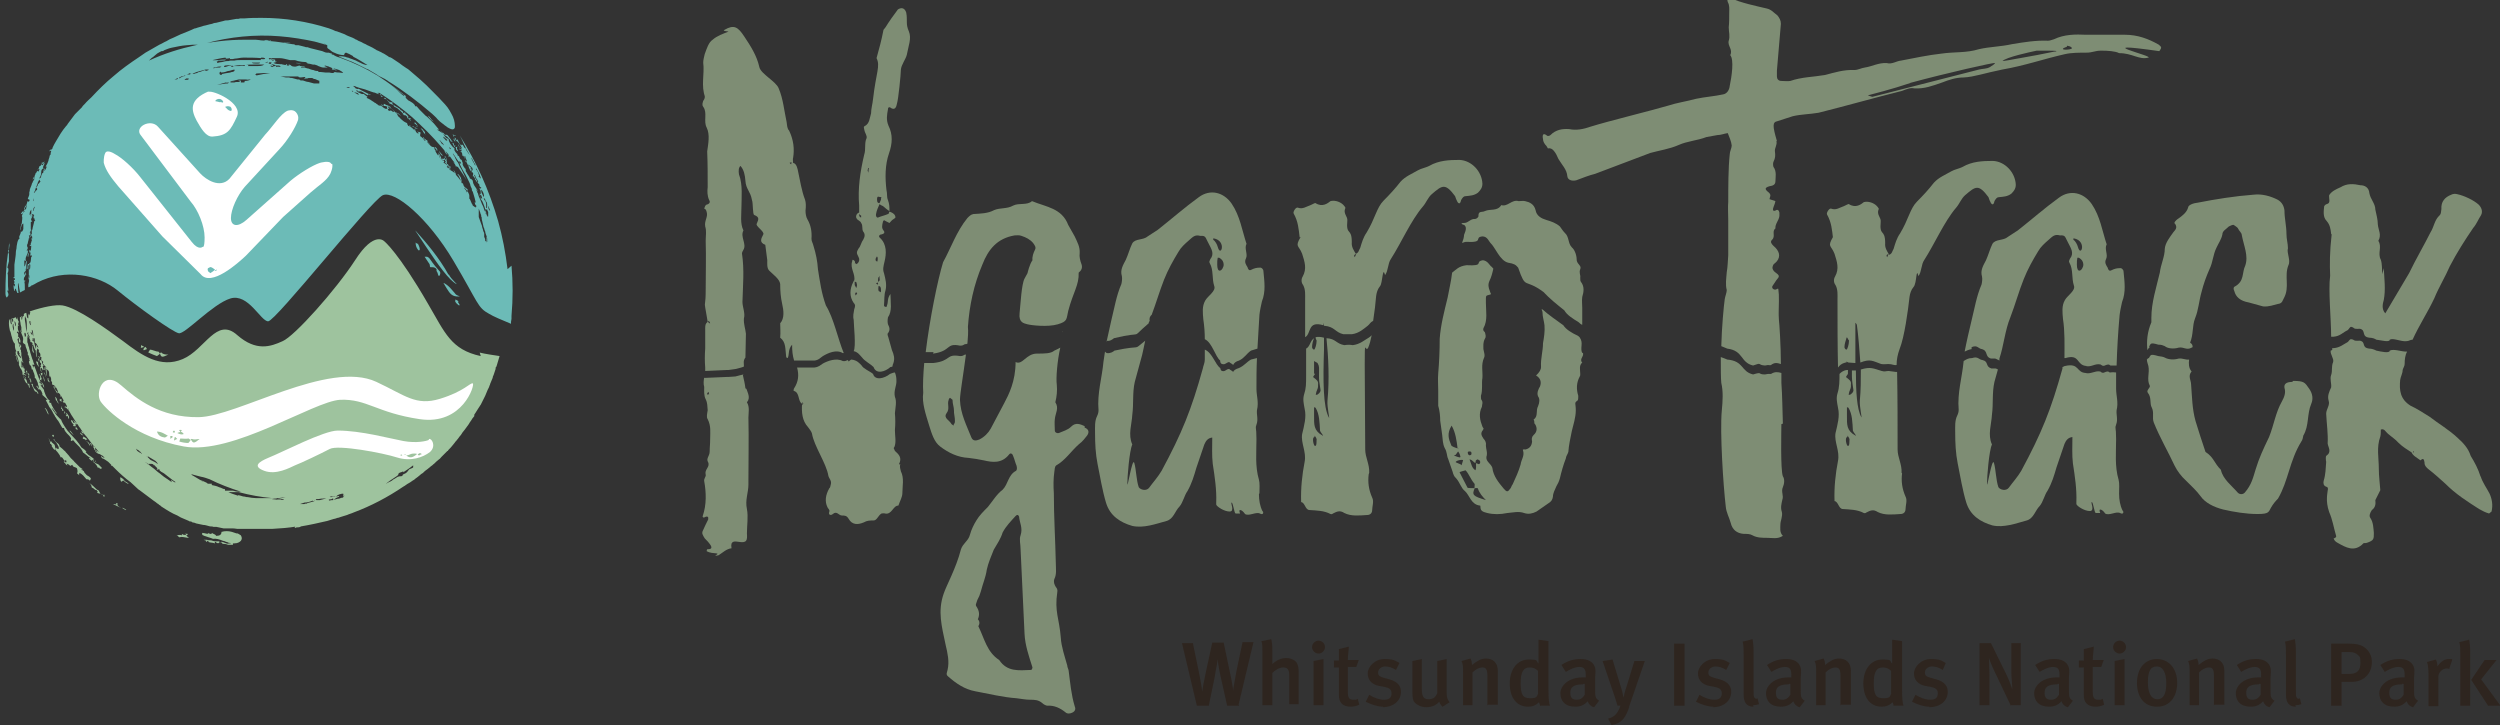 <?xml version="1.0" encoding="UTF-8"?>
<svg xmlns="http://www.w3.org/2000/svg" version="1.1" viewBox="0 0 503.4 146">
  <rect x="0" y="0" width="503.4" height="146" fill="#333333" stroke="none"/>
  <!-- Generator: Adobe Illustrator 29.6.0, SVG Export Plug-In . SVG Version: 2.1.1 Build 207)  -->
  <defs>
    <style>
      .st0 {
        fill: #2e251f;
      }

      .st1 {
        fill: #fff;
      }

      .st2 {
        fill: #9ec39e;
      }

      .st3 {
        fill: #7e8d74;
      }

      .st4 {
        fill: #6cbbb7;
      }
    </style>
  </defs>
  <g id="Text">
    <g>
      <path class="st0" d="M249.5,142.1h-2.4l-1.3-5.8c-.4-1.7-.6-3.3-.6-3.6h0c0,.4-.4,2.2-.6,3.6l-1.2,5.8h-2.4l-3-12.6h2.2l1.2,5.8c.3,1.4.6,3.2.7,4h0c0-.5.4-2.5.7-3.9l1.3-6h2.3l1.3,6.2c.3,1.3.6,3.1.6,3.5h0c0-.5.5-2.8.7-4.1l1.2-5.7h2.2l-3,12.6Z"/>
      <path class="st0" d="M259.6,142.1v-6.2c0-1.1-.4-1.5-1.2-1.5s-1.6.5-2.2,1.1v6.5h-2v-10.9c0-.8,0-1.5-.2-2l2-.4c.1.5.2,1.3.2,2.1v1.9c0,.5,0,.9,0,1,.9-.8,1.8-1.2,2.8-1.2s1.9.5,2.2,1.1c.2.5.3.9.3,1.8v6.4h-1.9Z"/>
      <path class="st0" d="M265.5,131.6c-.7,0-1.3-.6-1.3-1.3s.6-1.3,1.3-1.3,1.3.6,1.3,1.3-.6,1.3-1.3,1.3ZM264.5,142.1v-9l2-.4v9.3h-2Z"/>
      <path class="st0" d="M272,142.3c-1.8,0-2.4-1-2.4-2.3v-5.6h-1v-1.4h1c0-.8,0-1.6,0-2.3l2-.5c0,.7-.2,1.8-.2,2.7h2.2l-.5,1.4h-1.7v5.1c0,1.1.3,1.5,1.1,1.5s.5,0,.9-.2l.3,1.2c-.6.3-1.2.4-1.8.4Z"/>
      <path class="st0" d="M278.5,142.3c-1.1,0-2.3-.4-3.5-1l.7-1.4c.8.5,1.9,1,3,1s1.5-.5,1.5-1.3-.5-1.1-1.5-1.3l-1.1-.2c-1.4-.3-2.2-1.2-2.2-2.5s1.4-2.9,3.4-2.9,2.2.4,3,.8l-.7,1.4c-.8-.5-1.5-.7-2.2-.7s-1.4.5-1.4,1.2.3.8,1.2,1.1l1.1.3c1.8.5,2.3,1.5,2.3,2.5,0,1.8-1.5,3.1-3.7,3.1Z"/>
      <path class="st0" d="M290.6,142.4c-.4-.3-.6-.6-.8-1.1-.7.8-1.6,1.1-2.6,1.1s-1.8-.4-2.3-.9c-.4-.4-.5-1-.5-2.2v-6.2l1.9-.4v6.1c0,1.1.2,2,1.3,2s1.5-.5,1.8-1.2v-6.5l1.9-.4v6.9c0,1.2.5,1.7.6,1.8l-1.4.9Z"/>
      <path class="st0" d="M299.5,142.1v-6.1c0-1.2-.3-1.6-1-1.6s-1.4.4-2,1v6.6h-1.9v-6.7c0-1,0-1.5-.3-2.2l1.8-.5c.2.4.3.8.3,1.3,1-.8,1.8-1.3,2.8-1.3,1.4,0,2.4.8,2.4,2.5v6.8h-2Z"/>
      <path class="st0" d="M310.1,142.1c0-.2-.1-.3-.2-.7-.6.6-1.3.9-2.2.9-2.3,0-3.7-1.8-3.7-4.7s1.6-4.8,3.8-4.8,1.4.3,2,.8c0-.1,0-.8,0-1.5v-3.3l2,.3v9.8c0,1.8.1,2.7.3,3.2h-1.8ZM309.7,135.1c-.5-.5-1-.7-1.7-.7-1.3,0-1.8,1-1.8,3.2s.4,3,1.9,3,1.3-.4,1.6-.9v-4.6Z"/>
      <path class="st0" d="M320.9,142.4c-.6-.2-1-.6-1.2-1.2-.7.8-1.5,1.1-2.5,1.1-2.1,0-3-1.2-3-2.7s1.6-3.2,4.5-3.2h.6v-.5c0-1-.2-1.6-1.3-1.6s-2.4.8-2.7,1l-.9-1.4c1.4-.9,2.5-1.2,3.9-1.2s2.4.5,2.8,1.5c.2.4.2.9.1,2.2v2.6c0,1.2,0,1.6.8,2.1l-1,1.3ZM318.8,137.8c-2,0-2.6.6-2.6,1.7s.5,1.4,1.3,1.4,1.2-.4,1.6-1v-2.2s-.2,0-.3,0Z"/>
      <path class="st0" d="M328.1,142.3c-.8,2.2-1.4,3.3-3.6,3.7l-.7-1.3c1.2-.3,1.9-.9,2.5-2.6h-.6c-.3-1-.6-2-.9-2.8l-2.1-6.2,2-.3,1.7,5.6c.2.5.5,1.9.5,2.1,0,0,.3-1.4.7-2.5l1.5-4.9h2.1l-3.2,9.3Z"/>
      <path class="st0" d="M337.1,142.1v-12.5h2.1v12.5h-2.1Z"/>
      <path class="st0" d="M345,142.3c-1.1,0-2.3-.4-3.5-1l.7-1.4c.8.5,1.9,1,3,1s1.5-.5,1.5-1.3-.5-1.1-1.5-1.3l-1.1-.2c-1.4-.3-2.2-1.2-2.2-2.5s1.4-2.9,3.4-2.9,2.2.4,3,.8l-.7,1.4c-.8-.5-1.5-.7-2.2-.7s-1.4.5-1.4,1.2.3.8,1.2,1.1l1.1.3c1.8.5,2.3,1.5,2.3,2.5,0,1.8-1.5,3.1-3.7,3.1Z"/>
      <path class="st0" d="M353.1,142.3c-2,0-2-1.8-2-2.6v-7.8c0-1.2,0-1.9-.2-2.7l2-.5c.1.6.2,1.3.2,2.5v7.7c0,1.2,0,1.4.2,1.6.1.2.4.3.6.1l.3,1.2c-.4.1-.7.2-1.2.2Z"/>
      <path class="st0" d="M362.3,142.4c-.6-.2-1-.6-1.2-1.2-.7.8-1.5,1.1-2.5,1.1-2.1,0-3-1.2-3-2.7s1.6-3.2,4.5-3.2h.6v-.5c0-1-.2-1.6-1.3-1.6s-2.4.8-2.7,1l-.9-1.4c1.4-.9,2.5-1.2,3.9-1.2s2.4.5,2.8,1.5c.2.4.2.9.1,2.2v2.6c0,1.2,0,1.6.8,2.1l-1,1.3ZM360.2,137.8c-2,0-2.6.6-2.6,1.7s.5,1.4,1.3,1.4,1.2-.4,1.6-1v-2.2s-.2,0-.3,0Z"/>
      <path class="st0" d="M370.6,142.1v-6.1c0-1.2-.3-1.6-1-1.6s-1.4.4-2,1v6.6h-1.9v-6.7c0-1,0-1.5-.3-2.2l1.8-.5c.2.4.3.8.3,1.3,1-.8,1.8-1.3,2.8-1.3,1.4,0,2.4.8,2.4,2.5v6.8h-2Z"/>
      <path class="st0" d="M381.3,142.1c0-.2-.1-.3-.2-.7-.6.6-1.3.9-2.2.9-2.3,0-3.7-1.8-3.7-4.7s1.6-4.8,3.8-4.8,1.4.3,2,.8c0-.1,0-.8,0-1.5v-3.3l2,.3v9.8c0,1.8.1,2.7.3,3.2h-1.8ZM380.8,135.1c-.5-.5-1-.7-1.7-.7-1.3,0-1.8,1-1.8,3.2s.4,3,1.9,3,1.3-.4,1.6-.9v-4.6Z"/>
      <path class="st0" d="M388.5,142.3c-1.1,0-2.3-.4-3.5-1l.7-1.4c.8.5,1.9,1,3,1s1.5-.5,1.5-1.3-.5-1.1-1.5-1.3l-1.1-.2c-1.4-.3-2.2-1.2-2.2-2.5s1.4-2.9,3.4-2.9,2.2.4,3,.8l-.6,1.4c-.8-.5-1.5-.7-2.2-.7s-1.4.5-1.4,1.2.3.8,1.2,1.1l1.1.3c1.8.5,2.3,1.5,2.3,2.5,0,1.8-1.5,3.1-3.7,3.1Z"/>
      <path class="st0" d="M404.9,142.1l-2.8-5.9c-.7-1.4-1.4-3-1.6-3.7h0c0,1.1.1,2.3.1,3.5v6c0,0-2,0-2,0v-12.5h2.3l3,6.1c.6,1.2,1.1,2.6,1.3,3.2h0c0-.7-.2-2.5-.2-3.6v-5.7s1.9,0,1.9,0v12.5h-2.2Z"/>
      <path class="st0" d="M416.3,142.4c-.6-.2-1-.6-1.2-1.2-.7.8-1.5,1.1-2.5,1.1-2.1,0-3-1.2-3-2.7s1.6-3.2,4.5-3.2h.6v-.5c0-1-.2-1.6-1.3-1.6s-2.4.8-2.7,1l-.9-1.4c1.4-.9,2.5-1.2,3.9-1.2s2.4.5,2.8,1.5c.2.4.2.9.1,2.2v2.6c0,1.2,0,1.6.8,2.1l-1,1.3ZM414.3,137.8c-2,0-2.6.6-2.6,1.7s.5,1.4,1.3,1.4,1.2-.4,1.6-1v-2.2s-.2,0-.3,0Z"/>
      <path class="st0" d="M422,142.3c-1.8,0-2.4-1-2.4-2.3v-5.6h-1v-1.4h1c0-.8,0-1.6,0-2.3l2-.5c0,.7-.2,1.8-.2,2.7h2.2l-.5,1.4h-1.7v5.1c0,1.1.3,1.5,1.1,1.5s.5,0,.9-.2l.3,1.2c-.6.3-1.2.4-1.8.4Z"/>
      <path class="st0" d="M426.8,131.6c-.7,0-1.3-.6-1.3-1.3s.6-1.3,1.3-1.3,1.3.6,1.3,1.3-.6,1.3-1.3,1.3ZM425.8,142.1v-9l2-.4v9.3h-2Z"/>
      <path class="st0" d="M434.3,142.3c-2.5,0-4-1.9-4-4.8s1.6-4.8,4-4.8,4.1,1.9,4.1,4.8-1.6,4.8-4,4.8ZM434.3,134.2c-1.3,0-1.8,1-1.8,3.2s.7,3.4,1.9,3.4,1.8-1,1.8-3.2-.7-3.4-1.9-3.4Z"/>
      <path class="st0" d="M445.8,142.1v-6.1c0-1.2-.3-1.6-1-1.6s-1.4.4-2,1v6.6h-1.9v-6.7c0-1,0-1.5-.3-2.2l1.8-.5c.2.4.3.8.3,1.3,1-.8,1.8-1.3,2.8-1.3,1.4,0,2.4.8,2.4,2.5v6.8h-2Z"/>
      <path class="st0" d="M456.9,142.4c-.6-.2-1-.6-1.2-1.2-.7.8-1.5,1.1-2.5,1.1-2.1,0-3-1.2-3-2.7s1.6-3.2,4.5-3.2h.6v-.5c0-1-.2-1.6-1.3-1.6s-2.4.8-2.7,1l-.9-1.4c1.4-.9,2.5-1.2,3.9-1.2s2.4.5,2.8,1.5c.2.4.2.9.1,2.2v2.6c0,1.2,0,1.6.8,2.1l-1,1.3ZM454.9,137.8c-2,0-2.6.6-2.6,1.7s.5,1.4,1.3,1.4,1.2-.4,1.6-1v-2.2s-.2,0-.3,0Z"/>
      <path class="st0" d="M462.3,142.3c-2,0-2-1.8-2-2.6v-7.8c0-1.2,0-1.9-.2-2.7l2-.5c.1.6.2,1.3.2,2.5v7.7c0,1.2,0,1.4.2,1.6.1.2.4.3.6.1l.3,1.2c-.4.1-.7.2-1.2.2Z"/>
      <path class="st0" d="M473.6,137.3h-2.1v4.8h-2.1v-12.5h3.3c1.8,0,2.5.2,3.2.6,1.1.7,1.7,1.8,1.7,3.1,0,2.5-1.8,4-4,4ZM474.8,131.9c-.4-.4-.9-.6-1.7-.6h-1.6v4.4h1.6c1.5,0,2.2-.7,2.2-2.2s-.2-1.2-.5-1.6Z"/>
      <path class="st0" d="M485.8,142.4c-.6-.2-1-.6-1.2-1.2-.7.8-1.5,1.1-2.5,1.1-2.1,0-3-1.2-3-2.7s1.6-3.2,4.5-3.2h.6v-.5c0-1-.2-1.6-1.3-1.6s-2.4.8-2.7,1l-.9-1.4c1.4-.9,2.5-1.2,3.9-1.2s2.4.5,2.8,1.5c.2.4.2.9.1,2.2v2.6c0,1.2,0,1.6.8,2.1l-1,1.3ZM483.7,137.8c-2,0-2.6.6-2.6,1.7s.5,1.4,1.3,1.4,1.2-.4,1.6-1v-2.2s-.2,0-.3,0Z"/>
      <path class="st0" d="M493.3,134.7c-.2,0-.3-.1-.6-.1-.8,0-1.5.6-1.7,1.4v6.2h-2v-6.4c0-1.2-.1-1.9-.3-2.5l1.8-.5c.2.4.3.9.3,1.4.7-1,1.4-1.5,2.3-1.5s.5,0,.7.1l-.6,1.8Z"/>
      <path class="st0" d="M495.4,142.1v-10.6c0-.9,0-1.5-.2-2.2l2-.5c.1.6.2,1.5.2,2.4v10.9h-2ZM501,142.1l-3.4-5.2,2.7-4h2.4l-3.1,3.9,3.9,5.3h-2.4Z"/>
    </g>
    <g>
      <path class="st3" d="M204.5,66.2s0,0,0,0c0-.5,0-.3,0,0Z"/>
      <path class="st3" d="M213.9,66.8s0,0,0,.1c.1-.2.2-.3,0-.1Z"/>
    </g>
    <g>
      <path class="st3" d="M141.9,19.3c.1.3-.1.8-.3,1-.1.4-.3.8,0,1.2.9,1.2,0,2.9.7,4.2.7,1.4.3,3.3.1,4.8.1,2.3.1,4.7.1,7.2-.1.8-.1,1.7.3,2.6.3.4,0,.8-.5.9-.3.1-.4.5-.5.8.3.1.4.3.5.7.3,1-.5,1.7-.3,2.9.3.9.1,1.8.1,2.9.1,3.3,0,6.5,0,9.8s-.3,2.5-.1,3.6l.5,2.9c-.5.4-.5.8-.5,1.4v4c-.1,1.3-.1,2.6,0,3.8,0,.2,0,.4,0,.7l4.4-.2h.3s1.5-.2,1.4-.2c.8-.2,1.3-.3,1.7-.5,0-.6-.2-1.2.3-1.8,0-1.6.1-3.3.1-4.8-.1-1-.5-2-.4-3.1.3-1-.3-2.3-.3-3.3.1-3.4.4-6.5-.1-9.8,0-.1.1-.4.3-.7.7-1.2-.7-2.6,0-3.9-.7-1.4-.4-3.1-.4-4.8s.3-4.4-.5-6.5c-.1-.7-.1-1.3.3-1.7.7.8.9,1.8,1,3,.1,1.7,1,2.1,1.3,3.8.3.8.1,3,.5,3.1,1,.4.9.8.5,1.7-.4.5,1.6,1.6,1.3,2.2-.4.8-.9,1.6.4,2.1l.4,3.1c0,.7-.1,1.6.4,2.1.8.8,2.1,1.7,2.2,2.7,0,1.3.1,2.7.4,4,.3,1.3.5,2.9-.4,3.9,0,.9.1,1.8,0,2.9,1.2.9,1,2.3,1.2,3.8,0,.1.1.3.3.3.4-.7,0-1.7.9-2.7,0,1.3.1,2.2.4,3.2,1.4,0,2.8,0,4.1,0,.9-.1,1.2-.6,1.7-.9,1-.6,2.7-1.4,4-.6,0,0,.1,0,.2,0-1.2-2.9-2-7-3.6-9.6-.9-2.5-1.2-4.8-1.6-7.3-.1-1.6-.4-3.1-.9-4.7-.1-.5-.4-.9-.4-1.4.1-1.4-.1-2.7-.8-3.9-.3-.5-.4-1.2-.4-1.8.1-.8.1-1.6-.1-2.2-.7-1.8-1-3.9-1.4-5.7-.1-.5-.3-1.6-1-1.7,0-.4-.1-.8,0-1,.3-1.8.1-3.6-.8-5.5-.4-.4-.4-1-.5-1.7-.5-2.3-.7-4.7-1.6-6.8-.5-1.4-3.6-2.9-3.9-4.3-.5-2.3-1.8-4.3-3-6.1-1.3-2-2.1-2.5-4-1.4-.7.3,1.2.3.7.4-1,.4-2.2.8-3.1,1.6-.8.5-1.2,1.8-1.6,2.9-.1.4-.3,1.2-.3,1.7.3,2.3-.5,4.7.4,7ZM159.4,32.7c0,.1-.1.3-.1.4l-.3-.3c.1-.1.3-.1.4-.1ZM143,65.1c-.4,0-.4-.3-.4-.5.3.1.3.3.4.5Z"/>
      <path class="st3" d="M150.1,78.2c-.1-.9-.3-1.7-.5-2.6,0,0,0-.1.1-.2-.4.1-.9.2-1.6.4.1,0-1.4.1-1.4.1h-.3l-4.6.2v-.2c-.1.7-.2,1.4,0,2,0,.8-.1,1.7.3,2.5.4.8.3,1.4.4,2.2-.1.7-.3,1.4,0,1.8.7,1.4.5,2.6.5,3.9s-.1,1.6-.1,2.6-.8,1.4-.3,2.2c.4,1-.8,1.4-.5,2.5.1.4-.4.7-.3,1.3.4,2.2.5,4.7-.3,7-.1.1.1.4.3.3.7-.4.9-.1.8.4-.4.8-.7,1.4-1,2.1-.4.7-.1,1,.3,1.7.4.4.8.8,1.2,1.4.4.7-.1.8-.7.8,0,0-.1.1-.1.4,1.3.7,3,.1,1.7.9.1,0,.4,0,.7-.1.8-.5,1.6-1.3,2.6-1.4-.3-1.6.7-1.4,1.4-1.3,1.7.3,1.8-.3,1.7-1.7,0-1.6.3-3.3,0-4.9-.4-1.8.3-3.3.3-4.9v-.7c0-4.3.1-8.6,0-12.8,0-1,.3-2.1-.3-3.1.8-.9.1-2-.1-2.7ZM142.6,79.6c-.3-.3-.3-.4.1-.7,0,0,0,.3.1.5-.1-.1-.3.1-.3.1Z"/>
      <path class="st3" d="M181,93.5c.7-1.3,0-2-.8-2.7-.1-.4-.4-.5-.1-.8.4-1,.1-2.2.1-3.4.1-1.2.1-2.2,0-3.4.1-1.2.4-2.3,0-3.3-.3-1.3.4-2.2.3-3.4,0-.5-.1-1-.3-1.5-.3,0-.7.2-1,.3-1.1.9-3,1.4-3.4,0-.7-.6-1.9-1-2.3-1.7-.4-.4-.9-1.1-2.1-1.2-.2.1-.3.2-.5.4,0,0-.1-.2-.2-.3-.3.1-.5.3-1,.2-1.3-.7-3.1,0-4,.5-.5.3-.8.7-1.7.8-1,0-2.3,0-3.5,0,.4,1.5.3,2.8-.6,4.2-.1.1-.1.5-.1.5,1.3.3.8,2.1,1.7,2.6-.1,1.7,0,3.4,1.2,4.7.3.4.7.9.8,1.3.4,2.5,2.9,6,3.3,8.5.1.5.7,1,.5,1.7-.1.3-.1.7-.3.8q-1.2,2.1-.4,3.8c.1.3.5.5.4.9-.3.8.4.8.7.5.8-.7,1.2.3,1.8.3s1,0,1.4.7c.7,1.2,1.8,1.2,3,.7.7-.4,1.3-.4,2-.4s.9-1,1.6-1.4c.1,0,.5-.1.7,0,1.4.3,1.6-1.6,2.7-1.6.3-.9.8-1.7.8-2.5,0-1.4.4-3-.3-4.4-.1-.4-.3-1-.1-1.4ZM161.5,81.6c0-.1.1-.3.1-.7.3.5,0,.5-.1.7Z"/>
      <path class="st3" d="M171.8,56.8c-.7,1.4-.8,2.9.1,4.2.4.4.3.7.1,1.3-.1.7-.3,1.3-.1,2.1,0,1,.5,5.4,0,6.3.9.2,1.3.9,1.7,1.3.5.7,1.7,1.3,2.3,1.9.5,1.5,2.3,1,3.4,0,.1,0,.2,0,.4-.1,0-.2.1-.5.2-.7.3-.9.1-1.7-.3-2.6l-.7-2.5c-.1-.3-.3-.8-.1-.9.5-.7.3-1.2,0-1.8-.1-.4-.1-.9,0-1.4.9-1.3.5-3,.5-4.7-.7.9-.4,1.6-.7,2.3,0,.1-.1.3-.1.3-.3,0-.5-.1-.5-.3.1-1,0-2.1.3-3,.3-1.2,0-2.3-.3-3.5-.3-.8-.1-1.4.1-2.3.4-1.6.5-3.5-.9-4.8-.4-.3-.1-.7.3-.7.4-.1.8-.3.4-.8-.4-.5-.3-1-.1-1.8.1-.3.3-.3.5-.1l.8.4c.3-.3.4-.5.7-.7.1-.1.5-.3.5-.4,0-.3-.1-.5-.3-.7-.3-.3-.7-.4-.9-.5-.1.1-.1.5-.3.5-.7.3-1.3.4-2,.7-.3.1-.5-.4-.4-.7.1-.7.4-1.3.7-2,.1.1.4.3.7.4.5.4.9.8,1.3,1,0-.8,0-1.4-.3-2.2-.3-.7-.1-1.3-.3-2-.3-2.5-.3-5.1.5-7.4.7-2,.8-3.8-.1-5.6-.5-1.2-.3-2.2-.1-3.3,0-.3.1-.4.3-.4h.1c1,.8,1.3-.1,1.4-.7.3-.9.8-6,.8-6.9.1-1,1-2.1,1.2-3,.3-1.7,1-3.3.4-4.7-.3-.7-.4-1.2-.4-1.8s0-1.3-.1-1.8c0-.3-.3-.8-.5-.9-.4-.3-.9-.1-1.2.1-.9,1.2-1.7,2.3-2.5,3.6l-.4.5c-.4,2.1-.9,3.9-1.4,5.7.8,1.6-.1,2.9-.7,8.2-.1,1-.4,2-.4,2.9-.3,1-.3,2.1-1.3,2.6-.3.1-.1.5,0,1,.1.4.5.9.4,1.4-.5,1-.1,2.2-.5,3.4-.8,3.4-1.3,6.8-1,10.2v1.4c-.5.1-.8.8-.5,1.2.1.3.8.5.9.9.4.5.1,1.2.4,1.7.4.5.4,1,0,1.7-.4.5-.5,1.3-.9,1.7-.5.8-.4,1-.1,1.6.3.5.3,1-.1,1.4-.1.1-.3.3-.3.1-.1,0-.1-.1-.3-.1.1-.1.1-.3,0-.4,0-.1-.3-.3-.4-.3,0,0-.1.1-.1.3-.5,1.4.7,2.6.4,3.9q-.1,0-.1.1ZM176.8,39.6c.1,0,.4.1.7.1-.1.1-.1.4-.1.5l-.3.7c-.3,0-.5-.1-.5-.7s.1-.5.3-.7ZM177,55.8q0-.1.1-.3v.5c.1.4,0,.7-.3.7,0-.4,0-.7.1-.9ZM176.9,57.6c.4,0,.5.3.5.9s-.1.3-.1.3c-.1-.1-.4-.1-.4-.3-.1-.3,0-.7,0-.9ZM176.6,51.7s.1,0,.1.1c.1.3,0,.9-.1.9l-.3-.3c0-.4.1-.5.3-.8ZM176.8,56.9v.4c-.1,0-.3-.1-.4-.3.1,0,.3-.1.4-.1ZM174.8,33.8c.1.1.3.1.1.3,0,.3,0,.4-.1.7,0-.3-.1-.4-.1-.5s.1-.3.1-.4ZM173.4,43.8c-.4-.1-.4-.4-.4-.7.1.1.3.3.4.3v.4ZM172.3,59.5c0-.1-.1-.1-.1-.4.1-.3.3-.3.4,0l-.3.4ZM172.1,56.7c.3.1.4.1.4.4.1.3.1.5-.1.9-.1-.3-.3-.5-.3-.7v-.7Z"/>
    </g>
    <g>
      <path class="st3" d="M187.9,71.1s0,0,0,.1c3.7-.5,2.5-2.2,5.4-1.6.6,0,.6-.1,1-.3.2,0,.3,0,.5-.1.1-1.2.2-2.4.1-3.4.3-4.3,1.2-8.5,2.9-12.5,1.2-3.1,3-5.3,6.5-5.9.5,0,.9-.1,1.4.1.9.3,1.7.7,2.3,1.4.3.4.7.9.4,1.4-.3.6-.6,1.4-.5,2.1-.6.8-1,2.6-1,2.6l-.6,1.1c-.6,1.1-.8,5.1-1,7-.2,1.9.9,2,1.6,2.2.7.2,4.1.6,6.1,0,2-.6,1.7-1,2.1-2.7,1-3.8,2.2-5.2,2.1-7.7.5-.4.8-.9.6-1.6-.3-.8-.5-1.6-.4-2.3.1-1.3-.5-2.3-1-3.4l-1.3-2.3c-1.3-3.4-4.4-3.6-7.3-4.8-1,.9-2.6.3-3.8.9-1.2.7-2.6.4-3.8.9-1.3.7-2.7.7-4.2.8-.5.1-.8.4-1.2.8-2.2,2.7-3.3,6-4.9,8.9-1.1,3.6-2.7,11.5-3.5,18.1.5,0,1,0,1.6,0Z"/>
      <path class="st3" d="M218.4,85.8c-.9-.4-1.8-.8-2.7.1-.7.7-1.6.9-2.5,1.3-.3.1-.8-.1-.8-.5,0-.8-.1-1.6,0-2.3.1-1.2.9-2.2.1-3.4.3-1.2.4-2.3.3-3.5-.2-1.3.1-4.9.7-7.5-.4.2-.7.4-1.2.6-.7.6-1.9.6-3.5.6-2.2,0-2.9,2.4-4.3,1.7,0,0,0,0,0,0,0,3.9-1.4,6.6-2.3,8.3l-2.7,5.1c-.5.9-1.3,1.7-2.3,2.2-.7.3-1.3.3-1.6-.4-1-2.5-2.2-4.8-2.3-7.6,0-1.2.7-5.2,1.2-9.1,0,0-.1,0-.2,0-.4.2-.4.3-1,.3-2.9-.5-1.7,1-5.4,1.4,0,0,0,0,0,0-.7,0-1.3,0-1.8,0-.2,2.3-.3,4.4-.2,6-.3,2,.5,4.3,1.2,6.6.5,1.6,1,3.3,2.2,4.2,1.7,1.3,3.6,2.2,5.7,2.3,1,.1,2.1.3,3.1.5,1.7.4,3.6.7,5.1-1.2.3-.4.7-.1.8.3.3.7.4,1.3.7,2,.1.4.1.8-.1,1-1.6.8-1.6,2.7-2.7,3.8-1.3,1-2,2.3-3,3.5-.9.9-1.7,1.7-2.3,2.7-.5.8-1,1.8-1.3,2.9-.3,1.2-1.4,1.7-1.8,2.9-1,3.9-3,7.4-3.5,9-1.2,3.5-.4,6.4.4,10.2.4,1.7.8,3.4.4,5.1-.1.5-.4.9.1,1.3,1.6,1.4,3.3,2.6,5.5,3,2.7.5,5.5,1.2,8.3,1.4.9.1,1.8.3,2.7.3s1.7,0,2.5.7c.3.3.8.5,1,.5,1.4-.1,2.6.5,3.6,1.3.4.4,1,.3,1.4.1.7-.3.7-.9.5-1.3-.7-2.3-.9-4.7-1.2-7,0-.4-.3-.8-.3-1.2-.5-1.8-1.2-3.8-1.3-5.6-.3-3.9-1.3-5.2-.7-9.2.1-.4-.1-.8-.3-1-.3-.5-.5-1-.3-1.6.5-1,.3-2.1.3-3.1-.1-4.7-.4-9.5-.4-14.2-.1-1.4-.1-2.9.1-4.3.1-.4,0-1,.4-1.3,1.8-1,3-2.9,4.6-4.3.7-.5,1.2-1.2,1.6-1.7.5-.7.3-1.3-.5-1.6ZM192.1,85.3c0,.1-.1.3-.1.4l-.4-.3c-.4-.8-1.7-1.2-1-2.2.7-.9.1-1.8.4-2.6,0-.1.1-.4.3-.5l.5.4c0,.9.3,1.4.3,2.3v.3c.1.8.3,1.6.1,2.2ZM207.6,134.9c-2.5.1-4.8.4-6.4-2-2.5-1.6-3-4.4-4.2-6.8.3-.5.3-1-.1-1.4.4-.9.3-1.7-.3-2.6-.1-.1-.1-.3-.1-.4.5-1.7.5-.9,1-2.6.4-1.6,1-2.9,1.2-4.4.3-1.4.9-2.7,1.4-4,.7-1.2,1.4-2.2,1.8-3.5.7-1.3,1.7-2.3,2.6-3.3.3-.3.5-.3.7.1.1,1.3.8,2.3.3,3.8-.3.8,0,1.8,0,2.7l.8,17.1c.1,2.3.9,4.6,1.6,6.8,0,.1-.1.5-.3.5Z"/>
    </g>
    <g>
      <path class="st3" d="M253.6,99.3c0-.9.1-2-.1-2.7-.8-2.7-.5-5.5-.5-8.2s-.3-2,0-2.9c.4-1,0-2,.1-2.9.4-1.6-.1-2.9-.1-4.3,0-2.1,0-4.1.1-6.2-.4.1-.8.2-1.2.3-.9.5-1.3,1.2-2.4,1.7-.7.2-1.1.5-1.2.8-.1-.2-.6-.4-.8-.6-.6,0-.8.6-1.4.4-.4-.1-.3-.5-.4-.6-1-.7-1.6-3.1-3.1-3.7,0,.7,0,1.3,0,2s-.3,1.2-.4,1.8c-2.3,8.3-4.2,13-8.3,20.6-.7,1.2-1.7,2.3-2.5,3.4-.5.7-1.7.5-2.1-.1-.5-1.4-.5-3.5-.9-4.9-.4-1.2-1.4,5.5-1.4,4.2s.4-6.6,1-7.9c-.9-2-.1-4,0-6,.3-2.2,0-4.4.5-6.6l1.2-4.4c.4-1.3.6-2.6.9-3.9-2.8,2.2-.1.7-6.2,2-.2.2-.8.6-1.5.5-.1,0-.3-.2-.4-.3-.1.7-.2,1.3-.3,2-.3,3.3-1.3,6.4-1,9.8,0,.4-.1.8-.3,1.2-.5,1-.4,2.2-.4,3.4,0,2.1.1,4.2.5,6.2.5,2.5,1,5.5,1.7,7.8.8,2.7,2.9,4,5.3,4.7,2.3.5,4.7-.4,6.9-1,1.4-.4,1.7-2,2.6-2.9.7-.8,1-2.3,1.6-3.1.9-1.6,1.3-3,1.8-4.7l1.6-4.7c.3-.7.7-1.3,1.6-1.4,0,1.8-.1,3.6.1,5.3.4,2.6.8,5.2.7,7.8v.4c.1.4,1.6,1.4,2.7,1.4s.1-1.8.4-1.8.5,2.1.8,2.2h.9s-.3-.7,0-.7c.4,0,.8.5,1,.8.8.5,2.2-.5,3-.1.7.4.8-.3.5-.5-.5-1-.7-2.2-.7-3.4Z"/>
      <path class="st3" d="M222.8,68.6c.6.2,1.3-.3,1.5-.5,6.6-1.6,2.9.5,7-3,0-.2.1-.3.2-.5-.1-.4,0-.9.4-1.2.9-2.4,1.6-4.8,2.5-7.1.8-2,1.8-3.8,2.9-5.6.5-.9,1.3-1.6,2.1-2.3s1.2-1.2,2.3-.9c1.2-.1,1,.4,1.7,1.6.5,1,1.2,2,.3,3.1-.1.3-.3.5-.1.8.8,1.4.4,3.1.9,4.6.4,1-1.3,2-1.8,2.9-.7,1.2-.5,2.5-.4,3.8.2,1.3.3,2.7.3,4,1.5.7,2.1,3.5,3.1,4.3,0,.2,0,.6.4.7.6.2.8-.3,1.4-.4.2.2.7.4.8.6.2-.4.5-.7,1.2-.9,1.1-.5,1.5-1.4,2.4-2,.4-.1.9-.3,1.3-.4.1-2.3.3-4.5.4-6.8.1-.9.3-1.8.5-2.7.8-2,.5-4,.3-6.1,0-.4-.4-.8-.8-.7-.5,0-1,.1-1.6.4-.5.3-.7-.1-.8-.5-.3-.5-.7-1-.3-1.8.4-.8-.4-2,.1-2.9-.9-2.7-1.3-5.6-3-8.1-1.6-2.3-4.3-3-6.6-1.3-2.9,2.1-5.5,4.4-8.3,6.6-.7.5-1.3.8-2,1.3-.9.8-2.5.4-3.1,1.4-.5,1-.8,2.2-1.3,3.3-.5,1-1.2,2-.8,3.3.1.5,0,1.2-.1,1.6-1,2.3-1.4,4.8-2,7.2-.3,1.5-.7,3-1,4.5,0,0,0,0,0,0ZM245.6,54.5c-.3,0-.5-.4-.5-1.2s0-.8.1-1.4h.3c.7.4.9.9.9,1.4s-.4,1.2-.8,1.2ZM244.4,48c2.7.5,1.4,4,.8,1.7-.1-.4-.5-1.2-.9-1.4v-.3Z"/>
    </g>
    <g>
      <path class="st3" d="M275.7,95.2c.1-1.7-.8-3.1-.8-4.7,0-5.7-.1-11.3-.1-17.1s.1-2.2.7-3.4c.3-.7.5-1.5.7-2.5-.2.2-.4.4-.6.5-.9.5-1.7,1.3-3.2,1.5-.5-.1-1.1-.1-1.7,0-1.7-.3-1.7-1.3-3.6-1.4.4,3.8.6,8.4.2,12.6-.1,1.3.5,3.8.3,3.4-1.2-2.1-1.2-7.6-1-13.7v-2.4c-.7-.2-1.3-.2-1.7-.1,0,.2.1.5.2.6v.3c0,.5-.3,1.6-.5,1.6s-.4-.3-.4-.5c0-.6.2-1.4.4-1.8-.8.5-.8,1.7-1.6,2.1,0,1.8,0,3.5,0,5.3s0,2.7-.4,3.9c-.3,1-.1,1.8.1,2.9.4,1.7-.1,3.4-.5,5.1-.3,1.8.9,3.6.5,5.6-.5,2.6-.8,5.3-.7,8.1h0c.8.1.8,1.6,1.7,1.6,1.4.1,2.9.1,4.2.8q.3.1.5-.1c.8-.4,1.4-.7,2.3-.1,1.4.7,3,.5,4.6.4.5,0,1-.3,1-1s.4-1.8,0-2.5c-.7-1.6-.9-3.1-.7-4.7ZM264.6,75.3v-2.6l.7.4c.4.7.3.9.3,2.3s0,1.2.3,3.1c.1.4-.5,1-.8,1s-.1-.1-.1-.3c0-.3.4-1,.4-1.3v-.5c.1-.7-.3-.9-.9-1.4-.3-.1.3-.5.3-.8ZM265.1,88.8c0,.8-.1,1-.3,1-.3,0-.7-1.8-.1-1.8v-.3c.3.4.5.7.4,1ZM266.3,87.7c-1.8-1-1.7-2.2-1.7-4v-1.7c.1,0,.3.1.3.1.8,1.3.8,3,.9,4.6.1.4.9,1.2.5,1Z"/>
      <path class="st3" d="M261.9,47.7c-1.2,2.1-.4,1.6.3,3.4.5,1.6,1,3,.1,4.6-.3.5-.3,1.2.1,1.7.5.9.4,2,.4,2.9,0,2.5,0,5.1,0,7.6,0,0,0,0,0,0,1.3-.7.4-3.4,3.7-2.4v-.5s.1.4.1.4c0,0,0,.1,0,.2,0,0,0,0,.1,0,2.1.2,2.1,1.3,3.8,1.7.6,0,1.2,0,1.7,0,1.5-.2,2.4-1.1,3.2-1.7.4-.3.5-.7,1.1-1,0,0,0,0,0,0,.3-1.9.5-3.7.6-5,.1-.7.3-1.4.8-2s.5-4.2,1-2.2c.7-1,.5-2.3,1.2-3.3,2-3.1,4-7.7,6.4-10.5.7-.8,1-1.8,1.8-2.5,2.1-1.8,2.7-2.3,4.7.4.1.4.3.8.5,1.2.5.7.7-.3.7-.4.3-.5.5-.8.9-.8.9-.1,1.7-.1,2.5-.7.5-.5.9-1,.9-1.8-.1-2.5-2.2-4.7-4.6-4.8-2.1,0-4.2.1-6.1,1.2-.8.4-1.6.5-2.3.9-1.2.7-2.5,1.2-3.5,2.3-1,1.3-2.2,2.6-3.4,3.8-1.4,1.4-1.7,3.6-3.4,6.4-.7,1-1,2.1-1.3,3.1-.3.5-.3,1-.9,1.2-.4-.7-.9-1.4-.8-2.3,0-3.1-1.2-1.2-.9-4.4.1-.8-.9-1.4-.4-2.5.1-.1-.4-.7-.7-.9-.7-.5-1.6-.7-2.3-.5-.5.4-1.6,1.3-3,.4-.1-.1-.7.3-1,.4-.9.3-1.6.9-2.6.5-.4-.1-1,.9-.8,1.2.9,1.6,1,3.1,1.2,4.8ZM273.1,51.1l-.3.7c-.3-.5,0-.5.3-.7Z"/>
    </g>
    <g>
      <path class="st3" d="M294.7,45.2c.8.5.4,1.3.1,2.1,0,.5-.2,1.1-.4,1.6.2,0,.5-.2.8-.2,3.8.2,1.5-.9,3.3-1.1,1,0,1.3,1,1.6,1.3,1,.9,1.9,3.6,3.6,4,1.2.2,1.5.4,2,1,1.6,4.6,1.2,2,5.1,4.9,1.2,1.3,2.7,2.5,4.2,3.7.5.9,1.6,1.6,2.9,2.4.2.2.4.4.7.5,0-.4,0-.8,0-1.2v-2.2c0-.8-.1-1.4,0-2.2.3-1,.5-2.1-.3-3.1-.1-.1-.1-.5-.1-.8.1-.5-.3-1,0-1.7.3-.7-.5-.9-.7-1.7,0-.9-.3-2.1-1-2.7-.8-.8-.5-2.1-1.4-2.9-.4-.4-.7-.9-1-1.3-.8-.7-1.7-1-2.7-1.3-1-.3-2-.8-2.2-2-.3-1.2-1.2-1.6-2.1-1.8-.4-.1-.8,0-1.3,0-1.4-.4-2.2,1.2-3.5.8-.8,1.3-2.2.7-3.3,1.2-.5.3-1.3-.1-1.3.9.1.3-.4.7-.7.7-.9-.1-1.3.8-2.2.8s-.4.3,0,.4Z"/>
      <path class="st3" d="M318.6,71.1c-.5-1,.3-2.1-.5-3.1,0,0,0,0,0-.1-.1,0-.2-.2-.4-.3-1.3-.6-2.4-1.3-2.9-2.1-1.5-1.1-3-2.1-4.2-3.2,0,0-.1,0-.2,0,.1.2.2.4.2.6,0,.9.3,1.7.4,2.6.1,1.2-.1,2.5-.3,3.6,0,1.6-.5,3.1-.4,4.8q0,.8-1,1.7,1.3.8.8,2.2c-.3.5-.7,1.3-.4,2,.4.5.3,1.3,0,2-.5.9.1,2-.9,2.7.3.4,0,.7.3.9.5.8.4,1.6-.3,2.2-.4.4-.4.8-.3,1.3q-.1,1.3-1.3,1.6c-.4,0-.7-.1-.5.3.3,1-.4,1.8-.5,2.7-.4,1.4-1,2.7-1.6,4-.3.4-.3.7-.5.9-.5.7-.7.7-1.3,0-1-1.2-2.1-2.5-2.3-4.2-.3-.9-1.3-1.2-1.2-2.2.3-.8-.1-1.6-.1-2.3.1-.5-.1-1-.5-1.4-.3-.5-.7-1-.1-1.7.3-.4,0-.4-.1-.7-.5-1.3-.8-2.6-.1-4,0-.4.3-.9-.1-1.4-.1-.1-.1-.5-.1-.8.4-1.2.1-2.5.3-3.6.1-1.3-.3-2.6.3-4,.3-.5,0-1.2-.1-1.8,0-.8-.1-1.3.3-2.1.3-.4.1-.9,0-1.3-.3-.3-.4-.4-.3-.8.9-1.6.5-3.4.5-5.1s-.1-1.4.9-1.7c.3-.1-.1-.4-.1-.7-.3-.7-.4-1.3-.1-2,.4-.8.6-1.6.8-2.5-.2-.2-.3-.4-.5-.5-.3-.3-.7-1.1-1.6-1.2-1.8.3.5,1.2-3.3,1-1.6.2-2.1.9-2.9,1.5-.2,1.8-.6,3.3-.9,5-.7,2.9-1.4,5.5-1.6,8.3,0,2.3-.1,4.7-.3,7-.1,1.2,0,2.2,0,3.4v3.1c.3,1,.4,2.1.4,3l.4,2.9c.1.8.1,1.8.5,2.6.5.8.4,1.6.7,2.2l.9,2.6c.1.4.3,1,.7,1.3.8.9,1,2,1.8,2.6.9.8,1.2,2.7,3,2.9.1,0,.1.1.1.3,0,.9.7,1,1.4,1.2,1.2.3,2.6.3,4,0,1.2-.1,2.3-.4,3.4,0,.9.3,1.7.1,2.5-.3l2.3-1.6c.7-.4.9-.8,1-1.4,0-.7.4-1.4.7-2.1.3-.5.5-.9.7-1.6.3-1.3.7-2.7,1.2-4,0-.4.4-.9.5-1.3.1-1.4.4-2.7.7-4.2.3-1.3.8-2.7.8-4.2s-.4-1.4.4-2c.1-.1.1-.7.1-.9-.4-1.3-.4-2.6.3-3.9.1-.1.1-.4.1-.5,0-.8-.3-1.7.4-2.3-.7-.7.5-1.3.1-2ZM297.4,92.5s.3,0,.3.1c.4.1.4.5.3.7-.3.4-.5-.1-.8,0,0,.4.1.9-.1,1.4-.8-.5-.8-1.3-1.2-2.2.7.1.8.7,1.2.7.1-.3-.1-.5.4-.7ZM295.9,90.9c.3,0,.4.1.4.4s-.1.3-.4.4c0-.1-.3-.1-.3-.3-.1-.3-.1-.5.3-.5ZM292.2,89.6c-.5-1.2-.9-2.3.1-3.9.8,1.4,1,3,1.2,4.6.1,0,.1.1.3.1-.3.1-.1-.1-.3-.1-.3-.1-1.3-.4-1.3-.7ZM293.1,91.6l.5-.7c.3.4.4.7.4.8.1.3.1.4-.1.4s-1.7-.5-.8-.5ZM293.1,93.1c0-.3.8-.5,1.2-.5s.3.1.3.1l-.3,1c-.1-.3-1.2-.5-1.2-.7ZM296.9,98.3c-.1,0-1.4,0-1.4-.1-.5-.9-1-2-1.6-3.1,0-.1.9-.3,1.2-.4.7.7,1,1.8,1.8,2.7.1.1,0,.5,0,.9.3,0,.7-.1.7.1.3.9.9,1.6,1.6,2.3-2.6-.8-2.9-1-2.2-2.5Z"/>
    </g>
    <g>
      <path class="st3" d="M311.7,29.9c.9-.3,1.6.9,2.1,2.1.7,1.2,1.7,2.1,1.8,3.5.1.8,1,1,1.8.8,1.3-.5,2.6-1,3.8-1.3l11.1-4.2c1.8-.5,3.9-.8,5.7-1.6,1.8-.8,3.8-.9,5.6-1.6l2.2-.4c.7,0,1.4-.3,2.1-.4.3.8.7,1.6.8,2.5,0,.5-.4,1.2-.4,1.8-.3,2.7-.3,6.8-.3,9.5-.1,1.2,0,2.5,0,3.8v7c-.1,1.2-.1,2.3-.3,3.4-.1,1.3-.3,2.5,0,3.6,0,.5-.3,1.2-.4,1.8-.2,1.4-.6,5.6-.7,9.5.4.2.8.3,1.2.5,3.3.4,2.6,2.8,5.2,3.4,1.9-.7.8-.1,2.4,0,.2,0,.4-.1.6-.1.3,0,.4.1.6,0,.8-.6,1.3-.4,2-.2,0-3.5-.3-8.2-.4-8.9-.1-1.3,0-2.5,0-3.8s0-1.4-.1-2.2c0-.4-.1-.3-.5-.1-.5.1-.9-.3-.7-.7l.8-1.2c.7-.8.7-.9-.4-1.7-.4-.4-.5-.8-.3-1.2.1-.4.5-.5.8-.9.8-1,.5-2.1-.7-3.1-.4-.4-.7-.8-.3-1.2.8-.7-.1-1.7.7-2.3-.1-.9.7-1.6.8-2.5v-.7c-.1-.5-.4-.7-.8-.4-.3.1-.5.1-.5-.3.1-.5.4-1,.5-1.6l-1.2-.4c.1-.5.4-.8-.1-1.3-.9-.7-.9-1,.1-1.3.7-.1,1.2-.3,1.2-1s.3-2-.4-2.9c-.1-.3-.1-.8,0-1,.4-.8.4-1.3.3-2.1-.1-.7.5-1.3.3-2.1h.1c-.9-3.1-.9-3.8.1-4,1-.3,2.1-.7,3.1-1,1.7-.4,3.5-.4,5.2-.7,5.6-1.4,11.2-3,16.8-4.4.8-.3,1.6-.7,2.5-.5,2,.1,3.6-.5,5.6-1.2,1.3-.5,2.7-1,4.3-1,2.1-.1,4.3-.9,7.8-1.6,4.6-.8,8.2-2.1,12.6-3.1,1.3-.3,3-.3,4.3-.3s1.7-.4,3-.4,2.9.1,3.6.5c2.7,0,4,1.4,5.9.9,1.2-.3-12.5-3.4,2.2-1.3.5-.7.5-.8-.1-1.3-2.1-1.2-4.3-2-6.8-2h-7.8c-2.2-.1-4.4-.1-6.5.9-.4.1-.8.3-1.2.3-2.5-.1-4.9.3-7.3.7-2.2.5-4.4.5-6.6,1-2.6.8-4.8.5-7.6.9-2.7.3-5.5.9-8.1,1.4-1,.1-1.8.8-2.9.5-1.6-.1-3,.7-4.4.9-.7.1-1.4.5-2.1.5-2.1-.1-4,.5-5.9,1-2.3.4-4.7.4-7,1.2-.5.1-1.2,0-1.8,0s-.9-.4-.9-.9v-1.2l.8-9.4c0-.7-.3-1.2-.7-1.7-.7-.5-1.2-1.2-2.2-1.4-1.7-.4-5.5-1.2-7.2-2.1-.1-.1-.4,0-.7.1,0,.1,0,.4.1.7.4.7.3,1.4.3,2.1,0,1,0,2.1-.1,3,0,.9.3,1.8,0,2.7-.3,1,.9,1.8.3,2.9.8.9.3,4.3-.1,6.2-.1,1-.7,1.6-1.3,1.7-1.8.4-3.6.5-5.5.9-1.8.5-3.9.8-5.7,1.4-3,.9-12,3.1-15.5,4.2-1.4.5-2.9.8-4.3.5-1.4-.1-2.7.1-3.8,1.2-.1.1-.5.3-.7.1-1-.8-.9.3-.8.7,0,.5.3,1,.7,1.4ZM416.2,9.5v-.3c.8.1,1,.4,1,.5,0,.4-3.3.5-1-.3ZM403.2,12.3c.8-.8,5.5-1.8,6.9-2.1h1.4c1.2,0,2.6,0,2.6.1-.1.1-.5.1-.5.1-2.3.5-4.6.9-6.8,1.3-.8.1-3.9.8-3.6.5ZM384.6,16.7c7.4-2,17.1-4.2,17.1-4s-.3.3-1,.8c-.7.4-1.4.3-2.2.5l-21.5,5.5-.9-.3c.4-.1,5.1-1.3,8.6-2.5Z"/>
      <path class="st3" d="M359,85.3c-.1-2.7-.1-5.5-.3-8.2,0-.3,0-1,0-2-.7-.2-1.3-.3-2.1.2-.3,0-.4,0-.6,0-.2,0-.5.1-.6.1-1.6,0-.4-.6-2.4,0-2.5-.6-1.8-2.7-5.2-3-.4-.2-.8-.3-1.3-.5,0,2.3,0,4.3.1,5.2.4,1.7.3,3.6.1,5.6-.4,4.3.3,15.1.8,19.3.1,1.2.7,2.2,1,3.3.3,1.3,1.2,2.1,2.6,2.2.7,0,1.3,0,1.8.3.9.5,2,.5,3,.5s2,.3,3.1-.4c-.7-.7-.5-1.6-.5-2.3s.5-1.7.3-2.5c-.3-.9-.1-1.6.1-2.5.3-.8-.3-1.6.1-2.5.3-.7.4-1.6,0-2.2-.5-1.3-.3-9.1-.3-10.5Z"/>
    </g>
    <g>
      <path class="st3" d="M382.9,95.2c.1-1.7-.8-3.1-.8-4.7,0-5.2,0-10.4-.1-15.6-.5,0-.7-.1-1.7-.2-.6,0-.7.2-1.4,0-1.7-.5-2.2-.9-4.2-.3,0,0,0,0,0,0,0,2.1,0,4.2-.2,6.2-.1,1.3.5,3.8.3,3.4-.9-1.6-1.1-5.1-1.1-9.4-.3,0-.6,0-.8,0,0,.2,0,.5,0,.8,0,.7,0,1.2.3,3.1.1.4-.5,1-.8,1s-.1-.1-.1-.3c0-.3.4-1,.4-1.3v-.5c.1-.7-.3-.9-.9-1.4-.3-.1.3-.5.3-.8v-.7c0,0-.1,0-.2,0-.8.1-1.2.5-1.5.8,0,1.3,0,2.7-.4,3.9-.3,1-.1,1.8.1,2.9.4,1.7-.1,3.4-.5,5.1-.3,1.8.9,3.6.5,5.6-.5,2.6-.8,5.3-.7,8.1h0c.8.1.8,1.6,1.7,1.6,1.4.1,2.9.1,4.2.8q.3.1.5-.1c.8-.4,1.4-.7,2.3-.1,1.4.7,3,.5,4.6.4.5,0,1-.3,1-1s.4-1.8,0-2.5c-.7-1.6-.9-3.1-.7-4.7ZM372.4,88.8c0,.8-.1,1-.3,1-.3,0-.7-1.8-.1-1.8v-.3c.3.4.5.7.4,1ZM373.6,87.7c-1.8-1-1.7-2.2-1.7-4v-1.7c.1,0,.3.1.3.1.8,1.3.8,3,.9,4.6.1.4.9,1.2.5,1Z"/>
      <path class="st3" d="M369.1,47.7c-1.2,2.1-.4,1.6.3,3.4.5,1.6,1,3,.1,4.6-.3.5-.3,1.2.1,1.7.5.9.4,2,.4,2.9,0,4.6,0,9.1.1,13.7.3-.4.7-.8,1.5-1,0,0,.1,0,.2,0v-.2l.4.2c.5,0,1,.1,1.4.1,0-.8,0-1.7,0-2.5v-5.6c.1,0,.3.4.3.4.3,2.2.5,4.8.7,7.6,0,0,0,0,0,0,2-.8,2.5-.3,4.2.3.7.1.8,0,1.4,0,.9,0,1.1.3,1.7.2,0-1.1.2-2.1.6-3.2,1-2.5,1.7-7.8,2-10.5.1-.7.3-1.4.8-2,.7-.7.5-4.2,1-2.2.7-1,.5-2.3,1.2-3.3,2-3.1,4-7.7,6.4-10.5.7-.8,1-1.8,1.8-2.5,2.1-1.8,2.7-2.3,4.7.4.1.4.3.8.5,1.2.5.7.7-.3.7-.4.3-.5.5-.8.9-.8.9-.1,1.7-.1,2.5-.7.5-.5.9-1,.9-1.8-.1-2.5-2.2-4.7-4.6-4.8-2.1,0-4.2.1-6.1,1.2-.8.4-1.6.5-2.3.9-1.2.7-2.5,1.2-3.5,2.3-1,1.3-2.2,2.6-3.4,3.8-1.4,1.4-1.7,3.6-3.4,6.4-.7,1-1,2.1-1.3,3.1-.3.5-.3,1-.9,1.2-.4-.7-.9-1.4-.8-2.3,0-3.1-1.2-1.2-.9-4.4.1-.8-.9-1.4-.4-2.5.1-.1-.4-.7-.7-.9-.7-.5-1.6-.7-2.3-.5-.5.4-1.6,1.3-3,.4-.1-.1-.7.3-1,.4-.9.3-1.6.9-2.6.5-.4-.1-1,.9-.8,1.2.9,1.6,1,3.1,1.2,4.8ZM380.3,51.1l-.3.7c-.3-.5,0-.5.3-.7ZM371.7,68h.3s.1.4.3.5v.3c0,.5-.3,1.6-.5,1.6s-.4-.3-.4-.5c0-.7.3-1.4.4-1.8Z"/>
    </g>
    <g>
      <path class="st3" d="M426.7,99.3c0-.9.1-2-.1-2.7-.8-2.7-.5-5.5-.5-8.2s-.3-2,0-2.9c.4-1,0-2,.1-2.9.4-1.6-.1-2.9-.1-4.3s0-2.2,0-3.3c-.3,0-.6-.1-1.2,0-.2,0-.2-.1-.4-.2-.8,0-.9.6-1.6,0-1.1-.2-1.9.6-3,.3,0,0,0,0,.2,0-2.1,0-1.3-2.1-4.3-1.4-.2,0-.3.2-.5.2,0,.1,0,.2,0,.3-2.3,8.3-4.2,13-8.3,20.6-.7,1.2-1.7,2.3-2.5,3.4-.5.7-1.7.5-2.1-.1-.5-1.4-.5-3.5-.9-4.9-.4-1.2-1.4,5.5-1.4,4.2s.4-6.6,1-7.9c-.9-2-.1-4,0-6,.3-2.2,0-4.4.5-6.6l.7-2.5c-.5-.3-.5-.2-1.3-.2-1.3-.4-.5-1.4-1.8-1.7-.8-.1-.9-.8-2.1-.4-.8,0-1.2.3-1.7.6,0,0,0,0,0,0-.3,3.3-1.3,6.4-1,9.8,0,.4-.1.8-.3,1.2-.5,1-.4,2.2-.4,3.4,0,2.1.1,4.2.5,6.2.5,2.5,1,5.5,1.7,7.8.8,2.7,2.9,4,5.3,4.7,2.3.5,4.7-.4,6.9-1,1.4-.4,1.7-2,2.6-2.9.7-.8,1-2.3,1.6-3.1.9-1.6,1.3-3,1.8-4.7l1.6-4.7c.3-.7.7-1.3,1.6-1.4,0,1.8-.1,3.6.1,5.3.4,2.6.8,5.2.7,7.8v.4c.1.4,1.6,1.4,2.7,1.4s.1-1.8.4-1.8.5,2.1.8,2.2h.9s-.3-.7,0-.7c.4,0,.8.5,1,.8.8.5,2.2-.5,3-.1.7.4.8-.3.5-.5-.5-1-.7-2.2-.7-3.4Z"/>
      <path class="st3" d="M397,69.9c1.2-.5,1.3.3,2.1.4,1.3.4.5,1.5,1.8,1.9.8,0,.8-.1,1.3.2.1,0,.2.1.4.2v-.4c.9-2.7,1.1-5.6,2.2-8.3,1-2.6,1.7-5.2,2.7-7.7.8-2,1.8-3.8,2.9-5.6.5-.9,1.3-1.6,2.1-2.3s1.2-1.2,2.3-.9c1.2-.1,1,.4,1.7,1.6.5,1,1.2,2,.3,3.1-.1.3-.3.5-.1.8.8,1.4.4,3.1.9,4.6.4,1-1.3,2-1.8,2.9-.7,1.2-.5,2.5-.4,3.8.4,2.6.3,5.2.3,7.9,0,0,.1,0,.2,0,3-.9,2.1,1.5,4.3,1.6,0,0-.1,0-.2,0,1.1.3,1.9-.6,3-.3.7.6.8,0,1.6,0,.2,0,.2.2.4.2.5,0,.9,0,1.2,0,.1-3.4.3-6.7.6-10.1.1-.9.3-1.8.5-2.7.8-2,.5-4,.3-6.1,0-.4-.4-.8-.8-.7-.5,0-1,.1-1.6.4-.5.3-.7-.1-.8-.5-.3-.5-.7-1-.3-1.8.4-.8-.4-2,.1-2.9-.9-2.7-1.3-5.6-3-8.1-1.6-2.3-4.3-3-6.6-1.3-2.9,2.1-5.5,4.4-8.3,6.6-.7.5-1.3.8-2,1.3-.9.8-2.5.4-3.1,1.4-.5,1-.8,2.2-1.3,3.3-.5,1-1.2,2-.8,3.3.1.5,0,1.2-.1,1.6-1,2.3-1.4,4.8-2,7.2-.5,2.1-1,4.2-1.4,6.3.4-.2.8-.4,1.4-.5ZM418.7,54.5c-.3,0-.5-.4-.5-1.2s0-.8.1-1.4h.3c.7.4.9.9.9,1.4s-.4,1.2-.8,1.2ZM417.6,48c2.7.5,1.4,4,.8,1.7-.1-.4-.5-1.2-.9-1.4v-.3Z"/>
    </g>
    <g>
      <path class="st3" d="M432.7,69.9c.4-.7.2-1,1.9-.5.6,0,.8.1,1.3.3.6.5,1.8.6,2.8.3,1-.2,1.6.6,2.6,0,0,0,.1,0,.2-.1,0-.3,0-.6-.5-.9.7-1.7.4-3.4,1-4.9.7-1.7.8-3.6,1.3-5.3.4-1.6.9-3,1.6-4.6.7-1.4.7-2.9,1.4-4.3.4-.9,1-1.7,1.2-2.7,0-.7.7-1,1.3-1.6.3-.1.7-.4,1-.3.4.3.8.5.9.8.1.3.7.8.7,1.2.4,2.2,1.4,4.2.7,6.2-.7,1.4-.1,3.1-2.1,4.2-.3.1-.3.5-.1.9.3,1.2,1.2,2,2.9,2.3l2.9.8c1.2.1,2.1-.3,3-.5.9-.1.9-.7,1.2-1.2,1.2-2.2,0-4.4.9-6.6.5-1-.4-2.5-.1-3.4,0-1-.3-1.8-.3-2.9,0-1.6-.4-3.1-.4-4.7-.1-.9-.5-1.7-1.4-2.2-1.4-.7-3.1-1.2-4.8-1-3.9.3-7.6.9-11.2,1.6-1,.1-2,.5-2,1-.3,1-1.2,1.7-2.1,2.3-.4.3-.9.8-.5,1,.5.8,0,1.2-.4,1.7-.7,1-1.6,2.1-1.7,3.3,0,1.6-.8,3.1-1,4.8-.7,3-1.7,6-1.7,9.1v.9c-.8,1.9-1,3.7-.8,5.6.1-.2.3-.5.6-.7Z"/>
      <path class="st3" d="M461.6,76.9q-1.8,0-1.6,1.2c.3.9,0,1.8-.5,2.7-1.3,2.3-1.6,4.7-2.6,7.2-1.2,2.5-2,4.2-2.7,6.5-.5,1.6-.8,3.1-2.2,4.7-.4.4-1,.4-1.4,0-1.2-1.4-3-2.7-3.4-4.6-1.4-1.4-1.4-2.5-3.1-3.6-.7-2.1-1.4-4.2-2-6.2-.7-2.5-.7-4.9-.9-7.4,0-.8-.7-1.7.1-2.6-.6-.7-.6-1.6-.5-2.4-.7.1-1.3-.3-2.1-.2-1,.3-2.1.2-2.8-.2-.4-.2-.7-.2-1.3-.3-1.7-.5-1.5-.2-1.9.4-.2,0-.3.2-.4.3,0,.4.2.9.3,1.3.3,1.4-.4,2.7.3,4,.1.4-.8.9-.4,1.4.8,1,.3,2.1.8,3,.5,1,0,2,.4,3,1.2,3,2.9,5.9,4.2,8.7.5,1,1.3,2.1,2.3,3,1,1,2.1,2,2.9,3.1.9,1.3,2.6,2.2,4.6,2.7,2.2.5,4.6.9,6.9.9s2.2-.4,2.7-1.3c.4-.7.9-1.3,1.4-1.8,2.1-3.6,2.3-7.6,4.7-11.5.3-.4.3-.8.4-1.2,1.2-2,.7-4.3,1.6-6.4.4-.9.3-2-.4-3-.9-1.3-1-1.6-3.3-1.6Z"/>
    </g>
    <g>
      <path class="st3" d="M499.5,96c-.5-1.6-1.2-2.9-2-4.2-.5-1.6-1.6-2.7-2.6-3.6-1.8-1.7-3.9-2.9-5.7-4.3-1.3-.8-2.5-1.6-3.8-2.2-2.1-1.3-2.3-3.1-2.1-5.2.1-.7.5-1.3.5-2,.1-.4.4-.8.4-1.2,0-.9.1-1.8.5-2.5,0,0-.1,0-.2,0-1,0-2.5-.6-3.3-.2,0,.6-1.8.2-2.7,0-.4-.2-.9-.4-1.4-.4-1.7-.2-.6-1.3-1.9-1.6-1.6.1-.9-.2-1.8-.3-.3,0-.5.5-.7.6-.8.4-1.5,1.1-2.8,1.2-.1,0-.2,0-.3,0,0,0,0,0,0,0,.1.4,0,.4-.3.5-.1.8.7,1.6.5,2.3-.4.9-.1,1.8-.4,2.6s.1,1.7,0,2.5c-.4.9-.8,1.7-.5,2.7.3.9-.5,1.7-.5,2.6.1,2.1.4,4,.3,6,.1.8.9,1.7-.3,2.5-.1.1-.1.8,0,1.2-.1,1.3-.1,2.5-.5,3.8-.1.4-.1,1,.5,1.2.4.1.4.4.3.8,0,.4-.5,2,.3,4.3.7,1.6.9,3.1,1.4,4.8.1.3-.3.5-.5.5.1.4.4.7.8.9,1.6.9,3.4,2,5.2.1.1-.1.4,0,.7-.1,1.4-.5,1.4-.7,1.4-2-.1-1-.1-2.1-.7-3-.3-.4-.1-1,.3-1.6.7-.5.8-1.2.7-2l1-2c-.1-1.4-.3-2.9-.3-4.3,0-2.2-.5-4.3.3-6.5.1-.4.1-.9.1-1.4.7-.3,1,.5,1.4.8.8.7,1.6,1.2,2.1,1.8.9.9,1.8,1.4,2.7,2,.3.7,1,1,1.8,1.6.5-.5.7-.3.8.4,0,.7.3.9.7,1.3,1.3,1,2.5,2.1,3.5,3,2.1,2.1,4.3,3.5,6.8,5.1.7.4,1.3.7,2,.9l.5-.4c.3-1.3.1-2.5-.4-3.6-.5-1-1.4-2.2-1.8-3.5ZM485.8,91.1c.1,0,.1-.1.1-.3.3.3.1.3-.1.3Z"/>
      <path class="st3" d="M469.5,47.2c-.4,3.6-.4,6.1-.3,8.3-.4,3,.2,8.7.2,12.3.1,0,.3,0,.5,0,1.3-.1,1.9-.9,2.8-1.3.2-.1.4-.6.7-.7.9.2.2.5,1.8.4,1.3.3.2,1.6,1.9,1.8.6,0,1.1.2,1.4.4.9.1,2.7.6,2.7,0,.7-.4,2.2.4,3.3.3.6,0,.8-.3,1.3-.3,0,0,0,0,0,0,1.3-2.9,3.1-5.6,4.4-8.4.9-2.2,2.2-4.3,3.1-6.4,1.4-2.7,3-5.2,4.7-7.7.7-.8,1-1.7,1.6-2.6.4-.8,0-1.6-.5-2.1-1-.9-2.9-1.8-4.3-2.1-.4-.1-.8-.1-1.2.1-1.3.5-2.1,1.4-2,2.9-.1.5,0,1-.5,1.4-.9.9-1,2.2-1.7,3.3-1.3,2.6-2.9,5.3-4.3,8.2l-4.8,8.1c-.8-.9-.5-2-.3-2.7.4-2.1.1-4.3,0-6.4l-.3,1.2c-.1-1,0-2-.3-2.9-.7-1.3.3-2.6-.5-3.8.7-1.2,0-2.2-.1-3.3,0-1-.3-2-.5-3,0-1.2-1-2.1-1.2-3.3-.1-1.2-1-1.6-1.8-1.6-1.4-.3-2.7-.4-4,.4-.9.4-1.8.8-2.3,1.6-.1.7.4,1.6-.5,1.8-.3.1-.4.3-.5.4-.1,1-.3,2.2.5,3,.7.8.8,1.7.9,2.6Z"/>
    </g>
  </g>
  <g id="Brand_Circle">
    <g>
      <path class="st4" d="M4.3,56.1c0,.4,0,.6.2.7,0-.3,0-.6-.2-.7Z"/>
      <path class="st4" d="M5.4,48.3c0,.3-.2.6-.3.9-.1.3-.1.5,0,.6,0-.1,0-.2,0-.3,0,0,0-.2,0-.3,0-.1.1-.3.3-.4-.3.1,0-.5-.1-.5Z"/>
      <path class="st4" d="M54.1,8.1c-.3,0-.7-.2-.9.1.3,0,.5,0,.7,0,.2,0,.4,0,.7,0-.6-.4,0,0-.5,0Z"/>
      <path class="st4" d="M57.1,8.5c.6,0,1.1.1,1.4,0-.4,0-1.5-.1-1.4,0Z"/>
      <path class="st4" d="M8.4,32.8c0,.3.4.1.5-.1-.2.1-.6,0-.5.1Z"/>
      <path class="st4" d="M59.6,12.7c.5.1.6,0,.9.2.1-.2-.9-.3-.9-.2Z"/>
      <path class="st4" d="M80.3,22.9c-.3-.2-.6-.3-.6-.2.2,0,1.1.7,1.1.7,0,0-.3-.3-.5-.5Z"/>
      <path class="st4" d="M86.2,23.3c0,.2.9,1.3,1.1,1.1-.6-.3-.5-.7-1.1-1.1Z"/>
      <path class="st4" d="M84.1,26.5c.5.1,0,.4.4.5-.2-.3.2,0,.2,0-.3-.2,0-.2,0-.2-.2-.1-.5-.3-.7-.2Z"/>
      <path class="st4" d="M85.6,26.7c0-.1-.2-.3-.3-.4-.2-.3-.4-.5-.6-.4.3.2.4.4.5.6.1.2.2.4.5.6,0,0-.1-.2-.2-.3Z"/>
      <path class="st4" d="M89.3,27c.2.2.5.4.7.5.2.2.4.4.6.6,0,.1.1.2.2.4,0,0,.1,0,.2,0,0,0,.2.2.3.3,0,0-.2-.2-.2-.3,0,0,0,0,0,0-.1-.1-.2-.2-.3-.4,0-.1-.2-.2-.3-.4-.2-.2-.3-.5-.6-.6,0,.2-.4,0-.6-.3,0,0,0,0,0,0,0,0,0,0,0,0-.3-.2-.5-.4-.8-.6.2.2.5.4.7.6,0,0,0,0,0,0,0,0,0,0,0,.1Z"/>
      <path class="st4" d="M87.5,29.6c0,.3.5.4.4.7.3,0,.2,0,.1-.3-.1-.2-.3-.4-.5-.4Z"/>
      <path class="st4" d="M91.3,28c.1.2.2.3.3.5.3,0-.3-.8-.3-.5Z"/>
      <path class="st4" d="M88.4,30.5c.3.4.4.9.8.8-.2-.1-.8-1-.8-.8Z"/>
      <path class="st4" d="M89,32.6c0-.5-.3-1.4-.8-1.9.4.7.4,1.6.8,1.9Z"/>
      <path class="st4" d="M91.6,29.3c-.3.2-.1-.7-.5-.5.1.3.2.4.4.8,0,0,.2-.1.2-.3Z"/>
      <path class="st4" d="M82.8,24c-.1-.1-.2-.2-.3-.3-.1.1,0,.3-.3.1,0-.1,0-.3-.2-.4,0,.1,0,.2,0,.3,0,0,.1.2.2.2.2.1.4.3.5.5.1-.2-.5-.6,0-.4Z"/>
      <path class="st4" d="M83.8,24.9c0,0-.1-.2-.1-.2,0,0-.2,0-.3,0,0,.2.4.3.6.6,0,.1-.2,0-.1.2.2,0,.2-.1.1-.3,0,0,0-.2-.2-.3Z"/>
      <path class="st4" d="M85.6,27.8c-.1.1,0,.3,0,.4,0,0,.3,0,.5.3.2.2.3.4.2.5,0,0-.2-.3-.3-.2,0,0,.1.2.2.3.2,0,.1-.1.4,0-.4-.4-.6-.6-1.1-1.2Z"/>
      <path class="st4" d="M91.1,27c.4.3,0,.3.3.6-.2-.6.5,0,.4-.3-.2.1-.5-.3-.7-.2Z"/>
      <path class="st4" d="M92,29.6c0,0-.2,0-.3,0,.2.3.1.4.2.6,0,0,.4.4.3,0-.4-.3,0-.5-.2-.8Z"/>
      <path class="st4" d="M90,33c-.2-.3.2-.4-.2-.7,0,0,.2,0,.2,0-.1-.3-.2-.9-.5-.9.2.3.5.7.3.8-.2-.2-.3-.2-.3-.5-.2.2-.1.5-.5.2,0,.2.1.4.2.7.3,0-.2-.3,0-.4.2.2.2,0,.4-.1,0,.1,0,.3.2.5,0,0-.1,0-.2.1.4.5.4.4.6.9.2,0,.2-.2,0-.5,0-.1-.2,0-.2-.1Z"/>
      <path class="st4" d="M90.6,34.1c0-.1.3-.6-.1-.7,0,0,0,.2,0,.3,0,.1,0,.2,0,.3,0,.2,0,.3.3.3,0-.2-.2-.1-.3-.2Z"/>
    </g>
    <path class="st4" d="M61.8,8.2c-.7-.1-1.4-.3-2.2-.4.7.1,1.5.3,2.2.4Z"/>
    <path class="st4" d="M1.3,60s0-.3,0-.3.1.2.1.2c0,0,.3-.4.3-.5,0-.3-.1-.5-.2-.7,0-.3.1-.3.2-.1-.1-.7-.1-1.3-.1-1.9,0-.3,0-.6,0-.9,0-.3,0-.6-.1-.9.2.3.3-1.2,0-.9,0-.4.2-.9.3-1.4,0-.2,0-.5,0-.8,0-.3,0-.5,0-.8,0-.5,0-1,.1-1.5,0-.2,0-.5,0-.7,0-.2,0-.4,0-.6,0,.2,0,.3,0,.5,0,.2,0,.4-.1.6,0,.4-.1.8,0,1.1-.3-.3-.1.5,0,.6,0,0-.1,0-.2,0-.4,2.6-.5,5.4-.5,8.1,0,.4.2,1,.3,1Z"/>
    <path class="st4" d="M84.2,49.3v-.2c-.2,0-.5-.2-.5-.3v.2c0,.3.1.8.4,1.2s.3.2.4.1-.1-.8-.3-1.1ZM88.5,54.6c-.9-1-1.1-1.3-1.4-1.7-.6-.8-.6-1-1.1-1.2h-.5s1,1.5,1,1.5c.1.2,0,.6.2.6.6,0,.9,0,1.2.4v.4c.2.1.3.8.4.9s.1.1.2,0c.1-.1.3-.7,0-.9ZM92.3,60.8c0-.3-.3-.3-.6-.5v.2c-.3.2.7,1.1.8,1s0-.3-.3-.7ZM91.8,59.3c-.7-.8-1.4-1.8-2.4-2.3h-.1s.6,1,.6,1c.7,1.1,1.1,1.8,2.6,1.7.3,0-.5-.2-.7-.4ZM90.3,55.3c-1.8-3.3-4.5-6.5-6.5-8.7l-.2-.2,2.2,3.3c2.4,3.6,4.6,6.7,6.1,7.5.3.1-1.1-1-1.5-1.9Z"/>
    <path class="st4" d="M102.2,54.2c-.4-3.3-1-6.5-1.9-9.7-.9-3.1-2-6.1-3.3-9-1.3-2.9-2.8-5.6-4.4-8.2.3.6.6,1.2.9,1.9.2.3.3.7.5,1,.2.3.4.7.6,1,0,.2.2.3.3.5,0,0,.1.2.2.3,0,0,0,0,0,0,0,.2.2.4.3.6,0,.2.2.3.3.5,0,.1,0,.2,0,.3-.3-.7-.8-1.2-.8-1.8,0-.1-.2-.2-.3-.4-.1-.1-.3-.3-.4-.5-.2-.3-.4-.6-.5-.9-.3.1-.3-.6-.7-.7-.1,0,0,.3-.2.1-.4-.3-.5-1-.8-1.2,0,.1.1.2,0,.3-.3-.3-.1-.4-.4-.6-.2.1.2.5.3.7.3,0,1.1,1.2,1.1,1.5-.2-.1-.3-.2-.4-.3-.1,0-.2-.2-.2-.5-.2,0,0,.3,0,.4.2.3.4.2.6.6-.2,0-.4-.1-.6-.2.2.4.4.1.6.5,0,.2-.4-.2-.2.2.3,0,.3.6.3.8.3-.3.3.5.6.6-.3-.3-.2-.7,0-.5,0,.4.2.5.3.9,0,0,0,.1,0,.2-.3-.5-.6-.2-.1,0,.2.3.3.7.5,1,0,.2.1.3.2.5,0,.1.1.3.2.4,0-.1,0-.3,0-.4.4.6,0,.7.4.6.2.4,0,.5,0,.8.2-.2.3.5.5.3,0-.2-.4-.6-.1-.6.2.4.2.6.3.7,0,0,.1.2.2.3,0,0,.1.2.2.4-.1,0,0,.2-.2.2,0-.2,0-.4-.2-.6,0-.2-.2-.3-.3-.3,0,.2.1.3.2.4,0,.1.1.2.2.3.1.2.3.3.5.5,0,.4.2.7.4.6,0,.4-.2.2-.4.2.2.3.3.5.3.7,0,.2,0,.4,0,.7,0-.1-.2,0-.3-.1.3.4.3.5.3.9,0,0,.2.2.3.4.1.2.2.4.3.7.2.5.4,1,.3,1.5.2.2.3.4.4.7,0,0,0,0,0,.1,0,.1,0,.3,0,.4,0,0,0-.1,0-.2,0-.2-.1-.3-.2-.5-.1-.3-.3-.7-.4-1-.1-.3-.2-.7-.4-1-.1-.3-.3-.7-.4-1-.1-.3-.3-.6-.4-1,0-.2-.1-.3-.2-.5,0-.2-.1-.3-.2-.5.1-.2.4.6.3.2-.6-1-.9-1.1-1-2-.2-.4-.4-.3-.6-.5,0-.2-.3-.6-.5-.9-.1-.2-.2-.4-.3-.5,0-.2-.1-.3,0-.5-.3,0-.3-.5-.6-.6.2-.1,0-.3-.1-.3.3-.3-.2-.6-.1-.9-.3,0-.4-.3-.6-.8-.2-.2,0,.2-.2,0,0-.3-.3-.6-.5-.8,0-.1-.2-.3-.2-.4,0-.1,0-.3,0-.4-.2,0-.5-.4-.8-.8-.1-.2-.2-.4-.3-.6,0-.2-.1-.4-.1-.5-.4.2-1.1-.9-1-1-.4-.2-.8-.5-1.3-.8.1,0,.2,0,.4,0-.3-.4-.7-.8-1-1.2-.4-.4-.7-.7-1.1-1.1-.2-.2-.4-.4-.6-.5-.2-.2-.4-.4-.6-.6-.2-.2-.4-.4-.6-.6-.2-.2-.4-.5-.6-.7,0,0-.2,0-.3,0-.1-.5-.7-.8-1.2-1.1-.1,0-.2-.1-.3-.2-.1-.1-.3-.3-.4-.4,0-.1,0-.2,0-.4-.4-.3-.3,0-.4,0l-.4-.3c-.4-.3-.7-.7-1.1-1-.4-.3-.8-.7-1.2-1,.6.5,1.3,1,1.9,1.5.3.3.7.5,1.1.8.2.1.3.3.5.4.2.1.3.3.5.4-2.1-1.8-4.3-3.4-6.6-4.9-2.3-1.4-4.8-2.6-7.6-3.6,0,0,0,0,0,0-.3-.1-.7-.2-1-.4,0,0-.2-.1-.3-.2,0,0,0,0,0,0h-.3c0-.1,0-.2.1-.2-.2,0-.4-.1-.7-.2-.1,0-.2,0-.4,0-.3,0-.6-.2-.9-.3-.4-.1-.8-.2-1.2-.3l-1.2-.3-.6-.2h-.3c0,0-.3-.1-.3-.1l-1.2-.3h-.6c-.2-.2-.4-.2-.6-.2-2.2-.4-4.5-.7-6.8-.8.1,0,.3,0,.4,0-.3,0-.7-.1-1-.1-.2,0-.4,0-.5,0-.1,0-.3,0-.4,0-.5,0-1,0-1.4,0-3.3,0-6.6.4-9.8,1.1-3.2.7-6.4,1.7-9.4,3.1.1-.1.2-.2.4-.4.1-.1.2-.2.4-.3.2-.2.5-.4.7-.6.2-.2.5-.3.8-.5,0,0,.1,0,.2-.1,0,0,.1,0,.2,0,.1,0,.3-.1.4-.2.5-.2,1-.4,1.5-.5.5-.1,1-.2,1.5-.3,1-.2,1.9-.2,2.8-.3h.3c.1,0,.2,0,.3,0,.2,0,.5,0,.7,0,.4,0,.9-.1,1.3-.3,4.8-1.3,9.9-1.8,14.8-1.4,2.5.2,4.9.6,7.2,1.1.6.1,1.2.3,1.7.4.2,0,.5.1.7.2,0,0,0,0,0,0-1.4-.4-2.7-.7-4.1-1,1.4.3,2.8.7,4.1,1.1,0,.1,0,.3,0,.5.1.2.4.3.6.5.2.2.5.4.8.5.6.3,1.3.5,2,.5,0-.3.2-.5.4-.5.5.2.9.4,1.4.7,0,0,0,0,0,.1,0,0,0,0,0,0,1,.5,1.9,1.1,2.9,1.7-.4,0-1-.2-1.5-.5-.1,0-.3-.1-.4-.2-.1,0-.3-.1-.4-.2-.3-.1-.6-.2-.8-.3-.3-.1-.6-.2-.8-.3-.3,0-.5-.2-.8-.2-.5-.1-.9-.1-1.1,0,.9.3,1.7.7,2.6,1l1.3.6,1.2.6.6.3c.2,0,.4.2.6.3l1.2.7.3.2.3.2.6.3.6.3.3.2c.1,0,.2.1.3.2,3.1,1.9,6.1,4.2,8.9,6.6.4.4.8.7,1.1,1.1.3.3.6.6.9.8.1.1.3.2.4.3.1.1.2.2.4.3.2.2.4.3.6.4.7.4,1.1.3,1.2-.2,0-.4,0-1.2-.4-2.1-.2-.4-.4-.8-.7-1.3-.1-.2-.3-.4-.4-.6-.2-.2-.3-.4-.5-.6-.8-.9-1.7-1.8-2.5-2.6-.2-.2-.4-.4-.6-.6-.1-.1-.2-.2-.3-.3l-.3-.3c-.4-.4-.9-.8-1.3-1.2-.2-.2-.5-.4-.7-.6-.2-.2-.5-.4-.7-.6-.2-.2-.5-.4-.7-.6-.2-.2-.5-.4-.7-.5-.5-.3-1-.7-1.4-1-.5-.3-1-.7-1.5-1l-.4-.2h-.2c0-.1-.2-.2-.2-.2-.3-.2-.5-.3-.8-.5-.3-.1-.5-.3-.8-.4l-.4-.2c-.1,0-.3-.1-.4-.2-.5-.3-1-.6-1.5-.8-.3-.1-.5-.3-.8-.4-.3-.1-.5-.3-.8-.4-.3-.1-.5-.2-.8-.4-.1,0-.3-.1-.4-.2l-.4-.2c-.5-.2-1.1-.4-1.6-.7-.5-.2-1.1-.4-1.6-.6-.3,0-.5-.2-.8-.3l-.8-.3c-4.4-1.4-8.9-2.1-13.5-2.1-1.1,0-2.3,0-3.4.1h-.9c0,0-.4.1-.4.1h-.4c-.6.1-1.1.2-1.7.3-.3,0-.6,0-.8.1l-.8.2-.8.2c-.3,0-.6.1-.8.2-.6.1-1.1.3-1.7.4-.5.2-1.1.3-1.6.5-.3,0-.5.2-.8.3l-.7.3c-.5.2-1,.4-1.5.6-.5.2-1,.5-1.5.7l-.7.3-.7.4c-.5.2-.9.5-1.4.7-.5.3-.9.5-1.4.8l-.7.4c-.2.1-.5.3-.7.4-.4.3-.9.6-1.3.9-1.8,1.2-3.5,2.4-5.1,3.8-1.6,1.3-3.1,2.8-4.5,4.3-.4.4-.9.8-1.3,1.3-.1.1-.2.2-.3.3-.1.1-.2.2-.3.4-.2.2-.5.5-.7.7-.2.2-.5.5-.7.7-.2.3-.4.5-.6.8-.2.3-.4.5-.6.8-.1.1-.2.3-.3.4,0,.1-.2.3-.3.4-.4.5-.8,1-1.1,1.5-.3.5-.6,1-.9,1.5-.1.2-.3.5-.4.7-.1.2-.2.4-.3.6,0,.2-.1.3-.2.4-.2,0-.5.1-.4.4.1-.1.2-.2.3-.2,0,0,0,0,0,0,0,0,0,.1,0,.2,0,0,0,0,0,0,0,.1-.1.2-.1.3v.3c-.1.1-.2.2-.2.3,0,.2-.1.4-.2.7,0,.3-.2.6-.3.9-.1.1-.3.5-.3.7,0,0,.1-.2.2-.2,0,.2-.3.9-.5.9,0-.1.2-.4.1-.5-.3.3-.2.5-.3.9-.2,0-.3.3-.4.6,0,.3-.2.6-.4.5.3-.4.4-.8.4-1.2,0-.4.1-.7.5-.8-.3-.2,0-.5.2-1-.3,0,0-.3-.1-.4-.3.5-.1.3-.1.5-.1,0-.2.4-.4.2,0-.1.2-.3.1-.4-.2.5-.4.7-.6.7,0,.3-.2.6-.4.9-.2.3-.4.7-.7,1.4,0,.3.3,0,.1.3-.1.2-.2.3-.3.5,0,.2-.2.3-.2.5-.1.4-.3.7-.4,1.1,0,.2,0,.3-.1.5,0,0,0,.2,0,.2,0,0,0,.2,0,.2,0,.3-.2.6-.3.9.1.3.5,0,.3.5-.2.2-.3.1-.4,0,0,.3-.1.5-.2.8,0,.2-.2.4-.3.7-.2.4-.4.9-.6,1.5.2.3,0,.9,0,1.4-.2.6-.4,1.1-.2,1.5,0-.1,0-.3,0-.4,0-.1,0-.3.1-.4,0-.3.2-.5.4-.6,0,.3,0,.7,0,1.1-.1.4-.3.7-.5.5,0,.7-.6,1.1-.2,1.4-.2,0-.4.4-.5.8-.1.5-.2,1-.2,1.4,0-.1-.1.2-.1.5,0,.8-.2,1.7-.3,2.6,0,.9,0,1.8,0,2.5-.1,0-.2,0-.2.2.2,0,.4,0,.3.4-.2,0-.2-.3-.2.1.1.1.2.4,0,.6,0,.3.2-.2.2.1,0,.2,0,.4-.1.5-.1,0,0-.3-.2-.2.1.4,0,.5.2,1.1.1,0,.1,0,.1-.2,0-.1,0-.2.2-.3,0,.3.2.6.3.9,0,0,.1,0,.2,0s0-.1,0-.2c0-.5-.2-1.7,0-1.8,0,0,.2,1.2.3,1.7s0,.2,0,.2c.3-.1.5-.3.8-.4s.2-.3.2-.4,0-.2,0-.2c0-.4,0-.8-.1-1.2.1,0,.2,0,.2-.2-.1,0-.3,0-.3-.1,0-.3,0-.5.2-.7,0-.2.2-.3.3-.5-.1-.1-.2-.3-.3-.5,0,.2.2.6,0,.7,0-.2-.2-.2-.1-.6.5-.4.2-.2.3-.9,0,.2,0,.3.1.4,0-.1,0-.3,0-.4,0-.2,0-.3,0-.5,0-.3.2-.7,0-.9-.2.6-.1.8-.4,1.2,0-.6,0-.7,0-1.3.1,0,.2.4.3,0-.1-.3,0-.6.2-1,.2-.4.3-.8.2-1.2,0,.2-.2.6-.2.3,0-.3.2-.3.2-.6-.2-.3-.2-.6,0-.9,0-.3.2-.7.2-1,.2-.3.3-.2.4-.3-.2-.2,0-1.3,0-1.5.2,0,0,.5,0,.6,0-.1,0-.3,0-.4,0-.1,0-.2,0-.3,0-.2,0-.4,0-.5,0-.3,0-.6,0-.8,0-.3.2,0,.3-.3-.4,0-.2-.8,0-1.4.2.1.3.1.4.2-.1,0-.2.5-.1.7.2-.3.1.4.3.4-.1.2-.2.2-.2,0,0,.4-.2.9-.3,1.4,0,.2-.1.5-.2.7,0,.2,0,.5,0,.7,0,0-.1-.2-.2,0,.3-.1,0,.4.1.4.2-.3.2.3.2.5,0-.1-.1-.2-.2,0,.2.2.1.4,0,.6,0,.1,0,.2-.1.3,0,0,0,.2,0,.3-.1.2-.2-.3-.2.2,0,0,.2,0,.3,0,0,.4-.2,1.6-.2,1.9,0,.3.4-.3.3.3-.3-.1,0,1.3-.5,1.3,0,.3,0,.5,0,.7,0,.2,0,.4,0,.6,0,.4,0,.7,0,1.1-.1,0-.3.7-.1.8,0-.2.2-.5.1-.2,0,.4-.1.9-.2,1.3,0,.1,0,.3,0,.4s0,.2.2.1.3-.2.4-.2c0,0,0-.1,0-.2,0,0,0,0,.1.1.4-.2.8-.4,1.1-.6,5.6-2.9,12.3-1.6,16.2,1.6,3.9,3.2,11.1,8.4,12.3,8.6,1.2.3,6.8-5.9,10.4-7,3.6-1.1,6.1,4.6,7.6,4.6,1.5,0,20.7-24.3,23.1-25.4,2.4-1,9.1,4.6,14.2,13.2,5.1,8.6,4.8,9.4,7.2,10.7.8.5,2.7,1.3,4.4,2v-.4s.1-.6.1-.6v-.3c0-.1,0-.2,0-.3.3-3.4.3-6.8,0-10.1ZM95,34.4c-.1-.2,0-.5-.3-.5-.1-.4.2,0,.2,0,0-.4-.5-.3-.7-.8.2.1.4.3.6.4,0,0,.2.2.3.3,0,.1.1.3.1.5h-.2ZM4.2,43.1c.2-.4.5-.8.8-.6-.3.2-.5.7-.8.6ZM5,42.2c-.2,0-.2-.2,0-.5,0-.2.2-.4.4-.3-.2.4,0,.6-.3.8ZM6.1,47.4c0,.4-.2.3-.2.7,0,0-.1-.5,0-.5,0-.1,0-.1-.1-.1.1-.3.1-.1.3,0ZM5.7,50.9c.2.2,0,.3,0,.8-.3,0,0-.5,0-.8ZM5.9,54.2c0,.3,0,.6,0,.9,0,.3,0,.6,0,.8,0,.2,0,.4-.1.6,0-.2,0-.4,0-.5,0,.1,0,.2,0,.4,0,0,0-.2,0-.3,0-.3,0-.5,0-.8,0-.3,0-.6,0-.9,0-.2,0-.3,0-.5,0-.2,0-.3,0-.5-.3,0,0,.5-.2.8-.2,0,0-.7,0-1,.2-.1.3,0,.4,0,0,.1,0,.3,0,.4,0,.1,0,.2,0,.2,0-.2,0-.3,0-.5,0,0,0,0,0,0,0,0,0,0,.1,0,0,.3,0,.7-.1,1ZM6.1,50.9c-.2,0-.2-.3-.2-.6,0,0,.1.1.3.2v.4ZM6.2,47c0,0,0-.2-.1,0-.2,0,0-.4,0-.6,0,.1.2.3,0,.6ZM7.6,34.1c.1,0,.2,0,.3-.1.1,0,0,.3-.2.6,0-.3-.2,0-.2-.2-.1.2-.3.7-.4.5.2,0,.3-.4.5-.7ZM7,35.4c0,.4-.2.5-.4.8,0-.4.2-.5.4-.8ZM6.8,39.9c0,.1,0,.3,0,.6-.2,0,0-.5,0-.6ZM6.2,43.5c0-.2,0-.8-.2-.2-.1-.1,0-.3,0-.5,0-.2.2-.4.3-.6,0,.1,0,.2,0,.3,0,0,0,.2,0,.3,0,.2,0,.4-.1.8ZM6.3,44.1c-.2-.2.2-.4.1-.8.3,0,0,.5-.1.8ZM6.7,42.5c-.2,0,.1-.8.3-.9,0,.3-.2.4-.3.9ZM7.4,38.4c-.2-.5-.2.5-.6.4.3-.4.2-.4.4-.9.2-.1.4,0,.2.5ZM7.6,37c.2.3-.3.7-.5,1.1.2-.4.3-.7.4-1,.1-.3.2-.6.4-.9.2,0,0,.3.3.3-.2.1-.4.7-.6.5ZM90,28.3c0,0-.2,0-.2,0-.2-.3-.4-.5-.5-.5,0-.1,0-.2,0-.3.1.1.5.4.8.7ZM88.6,28.2c0,.1.2.3.4.5.2.2.4.4.4.6-.1-.2-.3-.3-.4-.3-.2-.3-.3-.5-.5-.8,0,0,0,0,0,0ZM53.9,12.4c0,.2,0,.2-.1.2-.1,0-.3,0-.4-.1.2,0,.4,0,.5-.1ZM35.5,16c0,0-.2,0-.2,0,0,0-.1,0-.2,0,.2,0,.5-.2.7-.3,0,0,0,.1,0,.2-.1,0-.2.1-.3.1ZM36,15.6c.2,0,.5-.2.7-.3,0,.2.7-.3.6,0-.5,0-.9.3-1.2.5,0,0,0-.2,0-.2ZM37.2,16c0,0,.2-.1.3-.2,0,0,.2,0,.3,0,0,0,.2,0,.2,0,0,.4-.4.2-.8.3ZM38.3,15c-.4,0-.6,0-.8,0,.3,0,.5-.2.8-.3,0,0,.1,0,0,.2ZM41.5,14.3c-.2,0-.1-.2-.2-.2-.5.2-.8.3-1.1.4-.1,0-.3,0-.5.2-.2,0-.4.1-.7.2-.2-.2-.4,0-.6,0,.4-.1.8-.2,1.2-.4.6-.2,1.2-.3,1.8-.5.1,0,.4,0,.6,0,.1.2-.5.2-.5.3ZM45.5,11.8c.2,0,.5,0,.8-.1,0,0,0,.1,0,.2,0,0,.1,0,.2,0,.3,0,.5,0,.8-.1.5,0,1.1-.2,1.7-.2,1.2,0,2.4,0,3.5.1.1,0,0-.1.2-.1.3,0,.5,0,.7.2,0,.2-.6.1-.9.1,0,.1,0,.2.1.2-.3,0-.6,0-1,0,0,0-.2,0-.3,0,0,0-.1,0-.2,0,0,0-.2,0-.3,0-.4,0-.8,0-1.2,0-.2,0-.4,0-.6,0-.2,0-.4,0-.6,0-.4,0-.8,0-1.2.1-.2,0-.4,0-.6,0-.2,0-.4,0-.6.1,0,0,0,0,0,0,0,0-.1,0-.2,0-.4,0-.7.1-1.1.2-.3,0-.7.1-1,.2,0-.2.3-.4-.2-.3.1,0,.3-.1.5-.2.2,0,.4,0,.6,0,.4,0,.8,0,.9-.2-.4,0-1,0-1.6.1-.4,0-.8.1-1.1,0,.9-.2,1.7-.4,2.6-.5ZM51.7,12.8c-.4,0-.9,0-1-.2.5,0,1.1,0,1.6,0,.2.1-.1.2-.5.2ZM44.6,15.1c-.2,0-.4-.1-.4-.3,0,0,0-.1,0-.2,0,0,.2-.1.3-.2,0,0,0,0,0,.2.7,0,1.1-.2,1.4-.3.4,0,.7-.2,1.3-.3.1.2,0,.3-.1.4,0,0-.2,0-.3.1-.1,0-.3,0-.4.1-.6.1-1.4.2-1.7.3ZM46.5,13.3c0-.2.4,0,.5,0,0,.2-.3.1-.3.2-.4,0,.2-.3-.1-.3ZM45.1,13.4c0,0,.1-.2.2-.2.3,0,.7-.1,1.1-.1,0,0,.1,0,.2.1-.5-.1-.9.3-1.4.3ZM47,13.3c.4-.1,1.1-.2,1.6-.2.3,0,.5,0,.6,0,.1,0,.2.1,0,.2-.3-.1-.6-.1-1,0-.4,0-.8,0-1.3,0ZM43,13.6c.4,0,.8-.2,1.2-.2.1,0,.3,0,.4,0,0,0-.2.1-.3.2-.1,0-.3,0-.4,0-.3,0-.6,0-.9.2,0,0,0-.2,0-.2ZM45.9,16.8c-.7,0-1.4.2-2.2.3.6-.2,1.2-.3,1.8-.5,0,.1.5,0,.7,0-.1,0-.2.1-.3.2ZM49.2,16.6c-.2,0-.5,0-.7,0,0-.1,0-.2,0-.3-.1-.2-.2,0-.4-.1-.3.1.3.1.2.3-.6,0-.9,0-1.1.1,0,0,0,0,0,0-.3,0-.6,0-.8,0,0-.4.7-.2.9-.3,0,0-.2,0-.4,0-.1,0-.3,0-.4.1-.2,0-.3,0-.4,0,0,0,.1,0,.2,0,.6-.1,1.2-.3,1.8-.4.5,0,1,0,1.5,0,0,0,0,0,0,0,.1.1.5,0,.8,0,0,0,0,0,.1,0-.3.2-.8.3-1.2.3ZM50,13.2c.1-.2-.3-.1-.5-.1.4-.1,1-.1,1.6-.1.7,0,1.4,0,2.1,0-.4.3-.9.3-1.5.3-.6,0-1.2,0-1.8,0ZM51.6,15.1h-.2c0-.1.2-.2.2-.3.6,0,1.2-.1,1.7-.1.3,0,.5,0,.8,0,0,0,.2,0,.3,0-.9.1-1.9.3-2.8.5ZM55.6,13.3c-.3,0-.5,0-.8.2-.1,0-.2-.2-.4-.2.2-.2.3,0,.6,0,0-.3-.4-.4-.9-.5,0-.3.2-.3.6-.2,0,.2-.2.1-.2.3.3,0,.6.1.9.2,0,0,0,0,0,.1.2,0,.4,0,.5,0,0,0,0,0,0,0,0,0,0,0,.1,0,0,0,.2,0,.2,0,.1,0,.3.2.3.3-.4-.1-.7-.1-.9,0ZM64.3,16.8c0,0-.2,0-.2,0-.3,0-.5,0-.7,0,0,0-.1,0-.2,0l-1.1-.3c-.4,0-.7-.2-1.1-.3h-.5c0-.1-.3-.2-.3-.2h-.3c0,0-1.1-.3-1.1-.3-.2,0-.4,0-.6-.1h-.6c0,0-1.1-.2-1.1-.2-.1,0-.2,0-.3,0,1,0,2.1,0,3.1,0,0,0,0,0,0,0,.1,0,.2,0,.3,0,.2,0,.3,0,.5,0,0,0,0,.1,0,.1.4.2.9,0,1.3,0,.3.3-.4.2,0,.4,0-.2.5,0,.7-.2,0,0,0,0,0,0,0,0,0,0,0,0,0,0,.1,0,.2,0,0,0,.2,0,.3,0,0,0,.1,0,.2,0,.1,0,.3.1.4.2,0,0,0,0,0,0,0,0,.1,0,.2,0,.3.1.6.3,1,.4-.1,0-.3,0-.3,0,0,0,.1,0,.2,0ZM57.8,13.1c0,0,0-.1-.1-.1.1-.2.7,0,.5.2,0,0,0,0-.2,0,0,0,0,0,0,0-.1,0-.2,0-.3,0ZM67.1,14.7s0,0,0,0c-.3,0-.5,0-.8-.1-.1,0-.3,0-.4,0h-.4c-.3,0-.6-.1-.9-.1,0,0,0,0,0,0-.2,0-.4,0-.5,0,0,0,0-.2,0-.2-.3,0-.6,0-1-.2-.3,0-.7-.2-1-.3-.3,0-.6-.2-.9-.2s-.5,0-.6,0c0-.1.1-.2.3-.2.2,0,.4,0,.5.2,0-.2-.2-.3-.4-.3-.2,0-.5,0-.6,0,0,0,0-.1,0-.1-.5,0-.7.3-1.2.2-.3,0-.5-.1-.7-.3-.2-.1-.4-.2-.9-.2.2.4-.8,0-1.2,0,.6,0,.3.1-.2,0-.5,0-1.1-.1-1.1-.3.4,0,.4-.1.7-.2-.6,0-.3,0-.4-.4-.5,0-.6-.2-.9-.2,0,.2.5.2.7.4-.2,0-.3,0-.3,0-.3-.1-.4-.5-.7-.2,0-.1,0-.2-.1-.3.9,0,1.6,0,2.2,0,.6,0,1.2.2,2.1.4.3,0,.5,0,.8,0,.3,0,.5.1.8.2.5.1,1.1.2,1.6.2,0,.1.4.1.3.3.4,0,.7.1,1.1.2,0,0,.2,0,.3,0,0,0,.2,0,.3.1.2,0,.3.1.5.2.3.1.7.3,1,.3s.3,0,.5,0c.2,0,.3,0,.5,0-.2,0-.3-.1-.5-.2-.2,0-.3-.1-.2-.2,0,0,.3,0,.4.1.2,0,.4.1.6.2.4.1.7.3.4.5.3,0,.5,0,.9.2.3-.2-.6-.2-.5-.4.3,0,.7.2,1.1.3.4.2.7.4.8.6,0,0,0,0,0,0-.3,0-.5-.1-.8-.1-.3,0-.6,0-.9-.1,0,0,0,0,0,0ZM69.8,17.6s0,0,0,0c0,0,0,0,0,0,0-.2.4,0,.6,0,0,.3-.4,0-.6,0ZM70.9,18.3c0,0,.1,0,.2,0,0,0,0,.1,0,.2,0,0-.2-.1-.3-.2ZM71.4,18.6c.1,0,.6.1.7.2,0,.1.2.2.1.3-.3-.2-.6-.3-.9-.5ZM95.2,41.4c0-.1-.1-.3-.2-.4-.1-.2-.2-.5-.3-.7,0-.1-.1-.2-.2-.3,0,0,0-.1,0-.2,0,0,0,0,0,0,0,0,0-.1,0-.2,0,0,0-.1,0-.2,0-.3-.2-.5-.3-.8-.2-.2-.1,0-.2.2,0,0,0-.2-.1-.3,0-.1-.1-.2-.2-.3,0,0-.1-.2-.2-.3,0,0,0,0,0-.1.2,0,.6,1,.7.4-.2-.2-.4-.4-.6-.5-.2-.2-.3-.4-.4-.8,0,0-.1,0-.2,0,0,0,0-.1-.1-.2,0,0,0,0,0-.1.1-.1,0-.5-.1-.8,0-.1-.1-.2-.2-.3,0,0-.1-.2-.2-.3-.1-.1-.2-.2-.3-.1.4.3.5,1,.8,1.4,0,0,0,0,0,0,0,0-.1-.2-.2-.2-.3-.4-.6-.8-.9-1.1,0-.3-.3-.8-.5-1,.1.2.2.5.3.7,0,0,0,0,0,0-.4-.4-.8-.6-1.1-.7,0-.3-.5-.8-.4-.3-.2-.4-.1-.6,0-.6-.3-.2-.6-.5-.9-.6.2,0,.3,0,.2-.3-.2-.2-.2,0-.3,0,0,0,0-.1,0-.2-.3,0-.5-.3-.6-.6-.1-.3-.2-.6-.3-.6,0,.1.1.2,0,.3-.1-.2-.3-.4-.4-.6-.1-.2-.2-.4-.1-.5-.3,0-.1-.4-.4-.6-.1,0-.3,0-.4-.1-.2-.1-.3-.3-.5-.4-.3-.3-.5-.7-.3-.8-.4-.2-.7-.2-.8-.7-.4.1.4.6.4.8-.2,0-.4-.3-.5-.5-.2-.2-.4-.4-.6-.5,0-.3,0-.6.1-.7-.2-.2-.4,0-.6-.1,0,0,.2.2.2.3-.2,0-.5-.2-.6-.5-.1-.2-.2-.4,0-.6.1.2.5,0,.4,0-.3.1-.8-.4-1.1-.4.3.4.4,0,.6.4,0,.3-.3.1-.1.5-.4-.5-.7-.7-1.1-.9,0-.1.3.1.3,0-.2-.3-.3,0-.5,0,0-.2-.3-.4-.2-.6-.5-.2-.8-.4-1.1-.7-.2-.1-.3-.3-.5-.5-.1,0-.2-.2-.3-.3,0-.1-.1-.2-.2-.4,0-.1-.2-.2-.3-.3-.1-.1-.2-.2-.3-.3-.5-.4-.9-.8-.7-.9-.2,0-.4-.1-.6-.2-.2,0-.4-.2-.7-.3-.1.1,0,.2,0,.4-.3-.2-.5-.3-.6-.2.6.4.8.1,1.3.4-.2.2,0,.4.3.4.3-.1-.3-.3-.2-.4.1,0,.2-.1.4,0-.4.2.8.5.9.9,0,0-.2.2-.3.1-.6-.5-.4-.1-.8-.2-.3-.2-.1-.3-.3-.5-.2.3-.7,0-1.1-.4,0,0,0,0,0,0-.1,0-.3-.2-.4-.3-.3-.2-.1,0,.3.2-.2,0-.4,0-.6-.1-.1-.1-.2-.2-.4-.3,0,0-.2-.2-.3-.2-.1,0-.2-.2-.3-.2-.4-.3-.9-.6-1.4-.8,0,0,.1-.1.2-.2-.2-.2-.6-.4-.8-.6-.2.1-.5,0-.8-.2,0,0-.2,0-.2-.1,0,0-.1,0-.2-.1-.1,0-.2-.2-.3-.3.1,0,.1,0,.3,0,0,0,0,.2,0,.2,0,0,.2,0,.3,0,0,0,.2,0,.3,0,.2,0,.3.1.5.2.3.2.6.4,1,.6,0-.2,0-.2.1-.2,0,0,.2,0,.3.2,0-.1.1-.2.2-.2,0,0-.2,0-.3,0,0,0,0,0,0,0-.4-.2-.8-.4-1.2-.6-.4-.2-.8-.4-1.1-.6.3.3-.4,0-.5,0,0-.1-.3-.3-.5-.5h.1c.2,0,.4.1.6.2l.6.2,1.1.3,1.1.4.6.2c.2,0,.4.1.6.2,0,0,0,0,0,0,.3.1.5.2.7.2-.1,0-.3-.2-.5-.3,0,0,.2,0,.2,0,0,0,.2,0,.2,0,.1,0,.2.1.3.2,0,0-.1,0-.2,0,.2.2.2.4.2.5.2.2.3,0,.4.1,0,.1,0,.2,0,.3,0-.1,0-.2,0-.3,0,0,.1,0,.2.1,0,0,0,0,0,0,.2,0,.2.2,0,.3.2,0,.6.1.4,0,0,0-.2,0-.3-.1,0,0,0,0,0,0,.1,0,.2.1.3.2,0,0,.1,0,.2.1,0,0,0,.1.1.2,0,0,0,0,0,0,0,0,.2.1.2.2,0,0,.2.1.3.2,0,0,0,0-.3,0,.4.2.6.3.9.4.1,0,.2.2.3.2,0,0-.1,0-.2,0,0,0,.2.1.2.2,0,0,.1,0,.2.1,0,0,.2,0,.2.1,0,0,.1,0,.2.1.4.3.8.7,1.1,1,0,0,0,0,0,0,0,.1.2.3.2.3-.1,0-.2-.2-.3-.2.1.1.3.2.3.3,0,0,.2,0,.3,0,.1,0,.2.2.3.2,0,.1.2.2.4.2-.2-.4-.5-.7-.9-.8,0,0,.2.1.3,0-.2-.3-.3-.1-.4,0,0,0,0,0-.1-.1,0,0,0,0,0,0,0-.1-.1-.2,0-.2-.1-.1-.3-.2-.4-.3,0,0,0,0-.1,0,0-.1-.2-.2-.3-.4-.2,0-.3-.2-.5-.3-.2,0-.3-.2-.5-.3-.1,0-.3-.2-.4-.3,0-.1.1-.2,0-.3,0,0-.2,0-.3,0,0,0-.1,0-.2-.1,0,0,0,0,0,0,0,0,0,0,0,0,0,0,0,0-.1,0,0,0,0,0,0,0-.2-.1-.4-.3-.5-.4-.1-.1-.2-.2-.3-.4,0,0,0,0,0,.1-.3-.2-.6-.4-.9-.6,0-.1,0-.2,0-.3,2.2,1.4,4.3,3,6.3,4.7,2.1,1.9,4.1,3.9,5.9,6,.2.2.4.5.6.7,0,.3.7,1.2.6.8,0,0,0,0-.1,0,0-.2-.2-.4-.3-.7.2.2.4.5.6.7,0,0,0,0,0,0,.1.2,0,.4,0,.6.1-.2,0-.1.3-.2.3.4.6.9,1,1.3-.1,0-.2-.2-.3-.2.3.4.5.8.5,1,.1-.3.1,0,.4,0,0,0,0,0,0,0,.6.9,1.2,1.7,1.7,2.6l-.6-1.3c-.2-.4-.4-.9-.7-1.3l-.3-.7c0-.1-.1-.2-.2-.3l-.2-.3-.3-.6c0,0,0-.2-.1-.2,0,0,0,0,0,0l-.3-.5v-.2c0,0-.2-.2-.2-.2l-.2-.3-.4-.6s0,0,0,0c0,0,0,0,0,0,.1,0,.3,0,.4.3-.1.1-.3-.2-.4-.2.3.4.7.9,1.1,1.5.4.6.7,1.1,1,1.4.3,0-.2-.3.1-.3,0,.2.4.5.2.5,0,0-.2,0-.3,0,.1.2.2.4.3.6.1.2.2.4.3.6.2.4.5.8.7,1.2.1.2.2.4.3.6.1.2.2.4.3.6.1.2.2.4.3.7,0,0,0,0,0,0,0,.3.2.5.3.8,0,.2,0,.4.2.6.3.9.5,1.7.7,2.6,0-.2-.1-.5-.3-.5,0,.3.1.6.3.7,0,.1,0,.2,0,.3,0,0,0,0-.1-.1,0,0,0,.1,0,.2ZM98.3,41.5c0-.2.2.5.4.9-.3,0-.4-.6-.4-.9ZM97.3,39.6c0-.2-.2-.5-.3-.7s0-.2-.1-.4c0-.1,0-.2,0-.3.3.2.7,1.1.5,1.4ZM96.5,35.5c-.2-.7-.2-.9-.7-1.5.4,0,0-.4,0-.6,0,0,0,0,0,0,0,0,0,.2.1.3,0,0,0,.2.1.3,0,.2.2.4.3.6.2.4.4.8.5,1.2,0,0,0,.1,0,.2-.1-.2-.3-.4-.5-.4ZM96.6,39c.2,0,.4.5.5,1-.3,0-.4-.5-.5-1ZM97.4,39.8c.1.1.3.3.4.6-.2.2-.4-.4-.4-.6ZM98.1,41.3c0,.3,0,.7-.2.6,0-.2,0-.4,0-.7,0-.2,0-.4-.2-.7.3,0,.4.4.4.8ZM97.7,48.6c0-.1,0-.2,0-.3,0-.2-.1-.4-.2-.6,0-.1,0-.2,0-.3,0-.1,0-.2,0-.3,0-.2-.1-.4-.2-.6,0-.2-.1-.4-.2-.7,0-.2-.1-.5-.2-.7-.2-.5-.3-.9-.5-1.4,0,0,0,0,0-.1,0-.3,0-.6,0-1,0-.1,0-.2,0-.3,0-.1,0-.2,0-.3,0,0,0,0,0,0,.1.3.2.5.3.8,0,.2.2.4.2.7,0,.1,0,.2.1.3,0,.1,0,.2,0,.3.1.4.2.9.3,1.3,0,.2.1.4.2.6,0,.2.1.4.2.6,0,.3.2.7.3,1,0,0,0,0,0,.1s0,0,0,0c0,0-.1,0,0,.2,0,0,0,0,0,0,0,.2,0,.4,0,.9,0-.1,0-.2-.1-.3ZM98,48.8s0,0,0,.1c0-.1,0-.3-.1-.5,0-.1,0-.3,0-.4,0,0,.2,0,.2,0,0,.3,0,.5,0,.7ZM98,43.1c-.1-.2-.2-.6-.3-.9.1-.2.4.2.4-.1,0,.3.1.4.2.6,0,.1,0,.2,0,.4,0,.1,0,.3,0,.5-.2,0-.3-.2-.4-.5Z"/>
    <g>
      <path class="st2" d="M24.6,102.3c0,0,.1,0,.2.1,0,0,.2.1.3.2.2.1.3.2.3,0-.2,0-.3-.2-.5-.3-.2,0-.3-.1-.3,0Z"/>
      <path class="st2" d="M20.5,94.4c-.2-.2-.4-.3-.6-.3,0,.2.5.4.6.3Z"/>
      <path class="st2" d="M17.8,89.3c.1.1.2.3.2.4,0,0,.1,0,.2-.1-.3-.2-.3-.4-.4-.6,0,.3-.3-.3-.4-.2.2.2.3.3.4.5Z"/>
      <path class="st2" d="M16.8,88.4c.1,0,.4,0,.5.3,0-.2.1-.2.3-.2-.3-.4-.6-.4-.9-.7.3.3-.2.3,0,.5Z"/>
      <path class="st2" d="M16.6,87.5c0,0-.1-.1-.2-.2-.1-.1-.2-.2-.3-.2.1.4.4.5.7.6,0,0-.1-.1-.2-.2Z"/>
      <path class="st2" d="M16.9,87.3c-.2-.1-.3-.6-.5-.5,0,.3.2.5.5.5Z"/>
      <path class="st2" d="M14,86.7c0,.1.8,1,.8.8-.3-.2-.5-.8-.8-.8Z"/>
      <path class="st2" d="M10.9,87.7c-.2-.3-.4-.1-.4,0l.2.3c.2,0,0-.3.2-.3Z"/>
      <path class="st2" d="M13.2,83.2c0-.1-.2-.2-.2-.4-.2,0,0,.3,0,.5.2,0,0-.2.2-.2Z"/>
      <path class="st2" d="M9,82.2c.5.5.3.8.8,1.3,0-.2-.5-1.5-.8-1.3Z"/>
      <path class="st2" d="M11.9,80.5c.2.2.4.4.6.4-.4-.2.2-.4-.3-.6.1.3-.2,0-.2,0,.2.3,0,.2-.1.2Z"/>
      <path class="st2" d="M11.4,80.7c.1.3.3.5.5.6-.2-.2-.3-.5-.4-.7,0-.2-.1-.5-.4-.7,0,0,0,.2.1.4,0,.1,0,.3.2.4Z"/>
      <path class="st2" d="M7,78.3c-.2-.2-.4-.5-.4-1-.1,0-.2,0-.3,0,0,.1.2.3.2.4,0,.1.1.3.2.4.1.3.2.5.4.8,0-.2.4,0,.5.4,0,0,.2,0,.1-.2-.2-.4-.5-.6-.7-.8Z"/>
      <path class="st2" d="M9.6,76.5c0,.2.2.4.4.5,0-.3-.4-.5-.2-.8-.2-.1-.3,0-.2.2Z"/>
      <path class="st2" d="M9.3,76c-.2-.4-.2-1-.5-1,.2.2.5,1.2.5,1Z"/>
      <path class="st2" d="M9.2,73.8c0,.5,0,1.5.3,2-.2-.8,0-1.6-.3-2Z"/>
      <path class="st2" d="M6.3,77c0-.3,0-.4-.2-.8,0,0-.3,0-.2.2.4-.1,0,.7.4.6Z"/>
      <path class="st2" d="M8.5,75c-.2.2,0,.1-.3.1,0,.1.1.6.3.5,0-.3.1-.4,0-.6Z"/>
      <path class="st2" d="M7.6,72.8c-.2.3-.1,0-.3-.1-.1.3.3,1,.6,1.2-.2-.4-.3-.9-.2-1.1Z"/>
      <path class="st2" d="M6.7,69.2c-.3-.1-.3.4-.2.9,0,.1,0,.2,0,.4,0,.1,0,.2.1.3,0,.2.2.2.3.2-.3-.4-.2-1.1-.5-1.5,0,0,.2,0,.2-.2Z"/>
      <path class="st2" d="M10.4,81s0,0,.1,0c0,0-.1,0-.1,0Z"/>
      <path class="st2" d="M46.1,109.3c-.1,0-.3,0-.4,0,0,0,.2,0,.4.1.2,0,.3,0,.4.1-.4,0-.7,0-1-.1-.3-.1-.6-.3-1-.3,0,0,0,.2-.1.2-.1-.1-.2-.2-.3-.3-.1,0-.2,0-.3,0-.1,0-.3,0-.4,0-.3,0-.6-.1-.9-.2-.3,0-.6,0-.8-.1-.1,0-.3,0-.4,0-.1,0-.2,0-.3,0,.2.1.9.2.4.4.6.1.1-.2.4-.2,0,0,0,0,.2.1-.2.3.8.2,1.2.4.3,0-.2-.2.2-.3.2.3.7.4.7.1,0,0,0,0,0,0,0,0,0,0,0,0,0,0,1,0,.6.3.7,0,1,.1,1.2.2.3,0,.5,0,1,0,0-.3,0-.2,0-.4-.2,0-.4,0-.6,0Z"/>
      <path class="st2" d="M22.7,101.5c0,0-.1,0-.2,0,0,0,.1,0,.2,0Z"/>
      <path class="st2" d="M23.7,101.4c0,0-.3-.2-.4-.1.2,0,.2.4,0,.3-.1-.2-.3,0-.6-.1.6.2,1.5.8,1.7.7-.4,0-1-.6-.7-.7Z"/>
      <path class="st2" d="M23.7,101.4s0,0,0,0c0,0,0,0,0,0Z"/>
      <path class="st2" d="M18.3,96.4c0-.2-.4-.5-.8-.7-.3-.3-.6-.6-.6-.8-.2-.2-.3-.2-.6-.4.1,0,.3,0,.4,0-.2-.1-.4-.3-.6-.4-.2-.2-.4-.4-.6-.6-.2-.2-.4-.4-.6-.6,0-.1-.2-.2-.3-.3,0-.1-.2-.2-.3-.3-.4-.5-.7-.9-1.1-1.3,0-.1-.2-.2-.3-.3,0,0-.2-.2-.3-.3-.2-.2-.4-.3-.6-.5,0-.4-.3-.6-.6-.8,0,0-.1-.1-.2-.2,0,0-.1-.1-.2-.2,0-.1-.1-.2,0-.4-.1.2,0,.2-.3.2.2.1.3.3.5.5.2.2.3.4.4.6.2.3.3.6.2.8,0,0,0,0,0,.1,0,0,0,0,0-.1,0,0-.5,0-.5-.3-.2,0,0,.4-.2.2,0-.2,0-.5-.1-.7,0-.1-.2-.2-.3-.3,0,0-.2-.2-.3-.2,0,0,.2-.1,0-.2-.3.3-.5-.5-.6-.7,0,.3.4.9.3,1.2.1,0,.2,0,.2,0,0,0,0,.2.2.4,0,0-.2.1,0,.2.1,0,.2.5.6.6-.1-.2,0-.3,0-.2.1.3.4.5.6.8.2.3.4.5.5.9.3-.2.5.3.8.7,0,0,.2-.2.3-.1.2.2,0,.3,0,.5-.1-.2-.6-.5-.4-.1,0,0,.2.1.3.3.1.2.3.3.4.3-.2-.2-.2-.3-.1-.4,0,.3.3,0,.6.5.2,0,.3-.2.5-.2,0,.5.6.4.9.7.1.4.2.7,0,1,.3.2.4.4.5.4-.2-.2,0-.3,0-.5.7.4.8.6,1.4,1.3.2,0,.5,0,.7.3Z"/>
      <path class="st2" d="M19.2,90.7c-.1-.2,0-.4,0-.6-.2-.3-.3,0-.4-.2,0,0,0-.2,0-.3-.3.4.3.6.2,1,0,0,.2,0,.3,0Z"/>
      <path class="st2" d="M18.5,89.7c-.1-.1-.1-.2,0-.3-.1-.1-.6-.3-.4,0,0,0,.2,0,.3.2,0,0,0,.4.2.2Z"/>
      <path class="st2" d="M15.1,86.1c.1.1.2.3.3.4.1-.1.4.2.2-.2-.1,0-.2-.2-.3-.4,0-.2-.2-.5-.2-.6,0,0,.2.3.3.2-.1-.2-.2-.3-.2-.4-.2,0-.3,0-.5,0,0-.3-.1-.5-.4-.5,0,.4.4.8.7,1,0,0-.2-.2-.3,0,.2.5.4,0,.6.3,0,.1,0,.3-.2.3Z"/>
      <path class="st2" d="M13.9,84.3c0,0,0-.2,0-.3,0,0,0-.2-.1-.3-.1-.2-.3-.4-.4-.6-.2.2.3.7-.2.4,0,.1.2.2.2.4.1-.1,0-.3.3,0,0,0,0,.3.1.4Z"/>
      <path class="st2" d="M12.5,82.4c0,0,0,.2,0,.3,0,0,.2,0,.3,0,0-.2-.3-.4-.5-.8,0-.1.2,0,.2-.1-.2,0-.2,0-.2.2,0,0,0,.2,0,.3Z"/>
      <path class="st2" d="M11.2,78.1c0,0,0-.2-.1-.3-.2,0-.2.1-.4,0,.3.5.4.8.8,1.4.2,0,0-.3,0-.4-.1,0-.3-.2-.4-.4-.1-.2-.2-.5-.1-.6,0,.1.1.3.2.3Z"/>
      <path class="st2" d="M8.3,76.9c.3.5.3.9.6,1.2,0-.5-.3-1-.6-1.2Z"/>
      <path class="st2" d="M8.6,75.8s0,0,.1,0c0,.3.2.8.2,1,.3,0-.3-1.5-.3-1Z"/>
      <path class="st2" d="M5.6,76c.1,0,.2.1.3,0-.1-.3,0-.4,0-.6,0,0-.3-.5-.3-.1.4.4,0,.5,0,.8Z"/>
      <path class="st2" d="M8.2,72.5c-.2,0-.3.2-.1.5,0,.1.1,0,.2.2,0,.4-.3.3,0,.7,0,0-.2,0-.2,0,0,.3,0,.9.3,1-.1-.3-.4-.8,0-.8.1.3.2.3.2.5.2-.2.2-.5.5,0,0-.2,0-.5,0-.7-.3,0,0,.4,0,.4-.2-.2-.2,0-.4,0,0-.1,0-.3-.1-.6,0,0,.1,0,.2,0-.3-.5-.3-.5-.4-1Z"/>
      <path class="st2" d="M5.2,74.7c.2.3.2.4.2.7.2,0,0-1,0-1,0,.2,0,.3-.1.3Z"/>
      <path class="st2" d="M8,72.1c0-.2,0-.3-.3-.4,0,.2.2.2.2.3-.1.1-.4.5,0,.7,0,0,0-.2,0-.3,0-.1,0-.2,0-.3Z"/>
      <path class="st2" d="M21.1,99.8c-.2-.2-.4-.2-.5-.3-.1,0-.3,0-.4-.1-.2-.3-.2-.5-.4-.7-.2,0-.5-.3-.8-.6-.3-.3-.6-.6-1-.8.5.4.4.6.5.9.2,0,.4.2.5.3.1.1.3.2.5.2,0,.1,0,.2.2.2-.1.1-.2.3,0,.4.3,0,.8.3,1.1.3,0,.1,0,.3.1.4,0,0,.1,0,.2-.1-.2-.1-.2-.2,0-.3Z"/>
      <path class="st2" d="M8,76.3c0,.3.3.2.4.3-.2-.3,0-.3,0-.4-.2-.3-.3-1-.5-.9.1.4.4.9,0,1Z"/>
      <path class="st2" d="M24.2,96.1c0,.3,0,.6.2.9.2,0,.3-.3.5-.2,0,.1,1,.8,1,.6-.3-.3-.6-.4-.9-.6.3,0-.6-.7-.8-.7Z"/>
      <path class="st2" d="M37.9,107.4c-.3.2-.5,0-.7.1.2,0,.3.1.3.2-.2,0-.3,0-.4,0-.1,0-.2,0-.5-.2,0,.1.1.2,0,.3-.4-.2-.8,0-1.1,0,.4,0,.3.3.7.4.4-.2.8,0,1.6.1,0-.1.2,0,.3-.1-.3,0-.4-.2-.6-.4.1,0,.5-.2.2-.3Z"/>
      <path class="st2" d="M47.6,107.4c-.3-.1-.6-.2-.9-.3-.7-.2-1.4-.2-2.1,0,0,.6-.4.8-1.1.8,0-.3-.7-.4-.8-.6,0,.3-.5.1-.4.3,0-.1-.2-.2-.3-.3,0,.4-.8,0-1.3,0,0,.3.1.2,0,.4.5.3,1.8.6,2.2.8.6-.1,1.3.1,2,.4.2,0,.4.1.6.2.2,0,.4.1.6.2.4,0,.8.2,1.2.1.5,0,.9-.2,1.2-.5.2-.3.3-.6,0-1.1-.2-.1-.4-.3-.7-.4Z"/>
    </g>
    <path class="st2" d="M96.8,71.7c-6-1.3-7.2-4.7-10.6-10.5-6-10.4-8.8-12.6-8.8-12.6,0,0-2-2.3-5.9,3.8-3.9,6-12.2,15.3-14.6,16.3-2.4,1.1-5.3,2.1-9.1-1.2-4.2-3.8-6.5,2.9-11,4.8-4.5,1.9-8.2-.7-12-3.6-3.4-2.5-9.2-6.7-12.2-7.2-1.4-.2-3.9.3-6.6,1.2,0,.1,0,.2.1.1,0,.2-.1.4-.2.7-.1,0-.2-.5-.2-.3,0,.1,0,.2,0,.4,0,.1,0,.3,0,.5-.2,0-.3-.3-.3-.5,0-.2-.1-.4-.1-.6-.2,0-.3.1-.5.2,0,.1,0,.3,0,.4,0-.3,0,.2,0,.2.2,0,.2,0,.3.3,0-.2,0-.4,0-.5.2.5.3,1.1.3,1.7,0,.2,0,.3,0,.5,0,0,0,.2,0,.2,0,0,0,.1,0,.2,0,.3,0,.6,0,.8.2.3.2-.4.3,0-.2.4.5.8.2,1-.2,0-.3-1.1-.5-.6.1.2.3.4.5.7.1.2.3.5.2.8.3-.1.5.2.6.6.1.4.3.9.5,1.1,0,.3,0,1.1.3,1.4-.2-.8-.2-1.5.1-1.9,0,.1,0,.3.2.3,0-.3-.1-.4-.2-.5-.1,0-.2-.1-.2-.4-.3,0,0,.7-.2.7-.2-.9-.5-1.6-.5-2.3,0,.4.3,0,.3.4,0,.1,0,.7,0,.7.2,0,.4.3.6.7.2.4.3.9.2,1.2.5.2.3.9.3,1.1,0-.3.3,0,.3.1-.3,0,.1,1.1.2.5.2.4,0,.6,0,.6.3.3.5.6.8.8-.2,0-.3-.1-.2.2.2.2.2,0,.3.1,0,0,0,.1,0,.2.3,0,.4.4.4.7,0,.3,0,.6.2.7,0-.1,0-.2,0-.3,0,.2.2.5.2.7,0,.2,0,.4,0,.5.4,0,0,.4.3.7.1,0,.3,0,.4.2.1.1.3.3.4.5.2.4.4.8.2.8.3.2.6.3.6.9.3,0-.1-.5-.2-.8,0,.2.2.4.3.6.2.3.3.6.5.9,0,.1,0,.2-.2.3.2.2.3.2.5.2l.4.7h0c0,.1,0,.2-.1.2,0-.3-.5-.1-.4,0,.3,0,.6.4.8.6.3.4.5.9.8,1.3.3.5.6.9.9,1.4h0c-.3-.3-.8-.8-.8-.8,0,0,.2.4.4.6.2.2.4.4.5.3l.3.5c.2.2.3.4.5.7.3.4.6.9,1,1.3.8,1.1,1.7,2.2,2.6,3.2-.3-.3-.7-.5-.9-.6.2.2.6.5.5.6-.2-.1-.4-.5-.5-.4.2.4.5.6.8.7.2,0,.4.2.6.3.1,0,.2.1.3.2,0,0,.2.2.3.3-.2-.1-.4,0-.7-.4-.1.1,0,.3.2.5.2,0,.8.4,1.2.7.2.2.4.4.6.6,0,0,0,.1,0,.2,0,0,.1,0,.2,0,.2.2.4.4.6.6,0,0,0,0,0,0,0,0,0,0,0,0,1,1,2,1.9,3.1,2.7.4.4.9.8,1.4,1.3.1.1.2.2.4.3.1.1.3.2.4.3.3.2.5.4.8.6.3.2.5.4.8.6.3.2.5.4.8.6.3.2.6.4.8.6.1,0,.3.2.4.3.1,0,.3.2.4.3.6.4,1.1.7,1.6,1,.5.3,1.1.6,1.6.8.2.1.5.3.7.4.2.1.5.2.7.3.4.2.8.3,1.1.5h.3c.1.1.2.2.3.2.2,0,.5.1.7.2.5.1.9.2,1.4.3.5,0,.9.2,1.4.3.2,0,.5,0,.7.1.1,0,.2,0,.3,0h.3c.5.1.9.2,1.4.3.2,0,.5,0,.7,0,.2,0,.5,0,.7,0,.5,0,.9,0,1.4.1.5,0,.9,0,1.4,0,.2,0,.5,0,.7,0,.1,0,.2,0,.3,0h.4c.5,0,.9,0,1.4,0,.5,0,.9,0,1.4,0,.5,0,.9,0,1.4,0,1.7-.1,3.3-.2,5-.5-.2,0-.3,0-.5.2.7.3,0,0,.5,0,.2,0,.6,0,.8-.2,1.8-.3,3.6-.7,5.3-1.1.4-.1.9-.3,1.3-.4.2,0,.4-.1.7-.2.2,0,.4-.1.7-.2.4-.1.9-.3,1.3-.4.4-.2.9-.3,1.3-.5,3.5-1.3,6.9-3.1,10-5.2.4-.2.7-.5,1.1-.7.4-.2.7-.5,1.1-.7.3-.3.7-.5,1-.8.2-.1.3-.3.5-.4,0,0,.2-.1.3-.2l.2-.2c.3-.3.7-.5,1-.8.2-.1.3-.3.5-.4.2-.1.3-.3.5-.4.3-.3.6-.6,1-.9.2-.1.3-.3.5-.5l.5-.5.5-.5.2-.2h.1c0-.1.1-.2.1-.2.3-.3.6-.6.9-1l.4-.5c.1-.2.3-.3.4-.5.3-.3.5-.7.8-1l.2-.3c0,0,.1-.2.2-.3l.4-.5c.3-.4.5-.7.8-1.1.2-.4.5-.7.7-1.1l.4-.5h0c0-.1,0-.3,0-.3l.2-.3.7-1.1.2-.3c0,0,.1-.2.2-.3l.3-.6c.2-.4.4-.8.6-1.2l.5-1.2.3-.6c0-.2.2-.4.2-.6l.5-1.2c0-.2.1-.4.2-.6l.2-.6.2-.6v-.3c.1,0,.2-.3.2-.3.2-.7.4-1.3.6-2-1.3-.2-2.8-.4-4-.7ZM6,64.7c.1,0,0,.4.1.5.2,0,0-.4,0-.6.3.3.1.5.1.9-.2-.2-.3-.5-.3-.9ZM6.5,67.4c-.2,0-.4-.4-.3-.6.1.1.3.4.3.6ZM6.4,66.4c.3.1.3,1,.3,1.4-.1-.5-.3-.9-.3-1.4ZM6.9,68.9c-.1,0-.2-.3-.4-.3,0-.2.2-.1,0-.5.2,0,.2.4.3.7ZM13.7,82.2s0,0,0,0l.2.3c0,0-.1,0-.2-.2ZM28.5,91.3c-.2-.1-.5-.2-.7-.4-.1,0-.2-.2-.3-.3,0,0-.1-.2-.1-.3.1.3.6.3.7.6,0,0,0,0,.1,0,.1.2.3.3.4.5,0,0-.1,0-.2-.1ZM29.8,91.9c.5.3,1,.6,1.5.9.2.2.4.4.5.6-.2,0-.3-.2-.5-.3-.1,0-.3-.2-.4-.2-.1,0-.3-.2-.4-.2,0,0-.1,0-.2-.1-.2-.2-.5-.5-.7-.7,0,0-.1,0-.2-.1.1,0,.2.1.3.2ZM29.8,93.5l-.2-.2c0,0-.2-.2-.3-.2,0,0,0-.1.1,0,.2.2.3.2.6.4,0,0-.4,0-.3.1ZM34.6,97.1c-.3-.2-.7-.5-1-.7,0,0-.2-.1-.3-.2l-.3-.2-.5-.4c-.3-.3-.7-.5-1-.8-.3-.3-.6-.5-1-.8l-.5-.4c0,0-.1-.1-.2-.2.1,0,.2,0,.3,0,.1,0,.3,0,.4,0,.3,0,.5.2.5.4,0,0,0-.1,0-.2.2.2.5.5.7.7,0,0-.1.2-.2.2.2.1.2,0,.4.1,0,0,0-.1,0-.2,0,0,.2.2.3.2,0,0,0,0-.1.1.2.2.5.4.9.6.8.6,1.6,1.3,2.4,1.8-.1,0-.2,0-.3,0-.2-.2-.5-.3-.7-.5ZM45.3,98.5c-.4,0-.7-.3-1.2-.4-.4-.2-.8-.3-1.3-.4,0,0,0,0-.1,0,0-.1-.2-.2,0-.3-.1,0-.2,0-.3,0-.1,0-.2,0-.3,0,0,0-.1,0-.2,0-.1,0-.2-.1-.3-.2-.4-.2-.7-.3-1.1-.5,0,0,0,0,0,0,0,0,0,0,0,0,0,0-.1,0-.2,0,.2,0,.4.2.6.3-.2,0-.3-.2-.5-.3l-.5-.3c-.3-.2-.7-.4-1-.6-.1,0-.3-.2-.4-.3,0,0,0,0,.1,0,.6.2,1.2.3,1.9.5.6.1,1.1.3,1.7.5,2,1,4.1,1.8,6.3,2.5-.2,0-.4,0-.6,0-.3,0-.6-.1-1-.2-.2,0-.5,0-.8,0-.3,0-.5,0-.8,0ZM57.1,100.6c-.2.1-.4.1-.6,0-.3,0-.5,0-.8,0-.2,0-1,0-.9,0,0-.1.7,0,1-.2-.4,0-.7,0-1.1-.1-.3,0-.5,0-.8,0-.3,0-.5,0-.8,0-.3,0-.5,0-.8,0h-.4s-.4,0-.4,0c-.5,0-1.1-.1-1.6-.2-.2,0-.4,0-.6-.1,0,0,0,0,0,0,0,0,0,0,0,0-.3,0-.6-.1-.9-.2,0,0,0,0,0,0-.2,0-.4-.2-.5,0-.6-.2-1.3-.4-1.9-.7,0,0,.1,0,.2,0,.1,0,.2,0,.4,0,.2,0,.5,0,.7,0,.2,0,.5,0,.7,0,0,0,0,0,.1,0,2.2.6,4.5,1,6.7,1.2h.7c0,0,.3,0,.3,0,.1,0,.2,0,.3,0l1.4-.2c-.3.1-1.1.3-1.7.4.4,0,.9,0,1.4,0ZM66.8,100c.2,0,.4,0,.7-.1,0,0,0,0,0,.1-.2-.1-.9.3-1.1,0,.2,0,.3,0,.5-.1ZM61.8,101.4c-.2,0-.4,0-.5.1-.3,0-.6,0-.9,0,0,0,0,0,0,0,.3-.1.6-.2.9-.3.6,0,1.2-.2,1.7-.4,0,.2.3,0,.5,0-.3.2-.9.3-1.6.5ZM63.7,100.7c-.1,0-.2,0,0-.2.3,0,.6,0,1-.1,0,0,0,0,0,0,.3,0,.6,0,1-.1-.4.2-.9.3-1.3.4-.3,0-.5,0-.6,0ZM67.1,100.7c-.2,0-.5,0-.7.1,0,0-.2,0-.2-.2.3-.1.6,0,.7-.2.3,0,.2,0,.2.2ZM69.1,100.2c-.3,0-.6.1-.8.2-.4,0-.7.2-1.1.2.4-.3.8-.5,1.1-.6,0-.3-.4,0-.6,0,.2-.4,1-.6,1.4-.6.2.2-.3.6.3.4,0,0-.2.2-.3.2ZM83.1,94.2l-.7.3c-.2.2-.4.6-.6.7-.2.2-.5.2-.7.4,0,.2-.1.2-.3.3,0,0,0,0-.1,0,0,0-.1,0-.2,0-.1,0-.3.1-.4.1-.3.2-.5.3-.8.5-.1,0-.3.2-.4.3-.1,0-.3.2-.4.2-.3.1-.5.3-.8.4,0,0,0,0,0,0,0,0,0,0,0,0,.1-.1.3-.2.4-.3.1-.1.3-.2.4-.3.6-.4,1.2-.8,1.5-1,.3-.2.2-.5.3-.5.2-.2.6-.2.9-.4,0,0,0,.1,0,.2.2-.1.4-.3.6-.4.2-.1.4-.3.6-.4.3-.2.5-.4.8-.6,0,0,0,0,0,0,0,0,0,.3,0,.4Z"/>
    <path class="st2" d="M28.8,69.7c0,0-.2-.1-.4-.2v.4c-.3.3.5,0,.5,0,.1,0,0-.1,0-.2ZM29.3,69.9s0,0-.1,0c-.2.1-.4.5-.3.6s.5-.2.7-.2l-.3-.5ZM32.5,71c0-.1-.2,0-.3.2-.1-.2-.2-.3-.3-.4-.6,0-1.2-.4-1.7-.4,0,.1-.4.5-.3.6.6.3,1.2.5,1.7.7,0,0,.6-.4.6-.5.3.8.4.8,1.7.2-.5,0-1,0-1.4-.4Z"/>
    <path class="st2" d="M19.1,93.2c-.2-.3-.3-.5-.3-.8.5.2.3.7.6.7-.3-.6-.6-.8-1-1.1-.2-.1-.4-.3-.6-.4-.2-.2-.4-.4-.6-.6,0,0,.1,0,.2,0-.2-.4-.7-.7-1-.9-.3-.5-.6-.9-1-1.4-.4-.4-.8-.9-1.2-1.3-.4-.4-.8-.9-1.1-1.4-.3-.5-.6-.9-.8-1.5-.3-.2-.6-.6-1-1,0-.1-.2-.2-.2-.3,0-.1-.2-.2-.2-.3-.2-.2-.3-.5-.5-.7.4,0,.7,1.1,1.1,1.1-.3-.4-1.3-1.8-1.2-2.2-.1,0-.2.1-.3,0-.2-.3,0-.3,0-.5-.2,0-.5-.4-.8-1-.1-.3-.2-.5-.3-.8,0-.3-.2-.5-.2-.6,0,0,0,.1,0,.2,0-.1-.1-.3-.3-.5-.2-.2-.3-.5-.3-.7,0,.3.2.4.3.4,0-.3,0-.3-.2-.4-.1,0-.3-.1-.3-.4.1,0,.2.3.3.2-.2-.4-.5-1.1-.7-1.7-.2-.6-.4-1.2-.6-1.6-.3,0,0,.4-.2.3,0-.2-.3-.5-.1-.6.1,0,.2.1.3.1,0-.2-.1-.4-.2-.6,0-.2-.1-.4-.2-.6-.1-.4-.3-.9-.4-1.3,0-.2-.1-.4-.2-.7,0-.2-.1-.5-.2-.7,0-.2-.1-.5-.2-.7,0-.1,0-.3,0-.4,0-.1,0-.3,0-.4.1-.2,0-.6,0-1-.1-.4-.3-.9-.3-1.2,0-.4-.1-.9-.2-1.5,0-.1,0-.3,0-.4,0-.1,0-.2,0-.4-.2,0-.4.1-.5.2,0,.2,0,.5,0,.7,0,.1,0-.3-.1-.7-.1,0-.2,0-.4.1,0,.3,0,.7.1,1,0,.3.1.7.2,1,0,.2,0,.3,0,.5,0,.2,0,.3.1.5-.2.2-.2-.7-.3-.3.4,1.1.7,1.3.5,2.2,0,.4.3.4.5.6,0,.2.1.6.3,1,0,.2.1.4.2.6,0,.2,0,.4,0,.5.3,0,.1.6.4.7-.2,0-.1.3,0,.4-.4.2,0,.7,0,.9.3.1.3.4.4.9.2.2.1-.2.2,0,0,.3.2.6.3.9,0,.2.1.3.1.4,0,.1,0,.3,0,.4.2,0,.4.5.6,1,0,.2.1.5.2.7,0,.2,0,.4,0,.5.4,0,.9,1.1.7,1.2.3.3.7.6,1.1,1-.1,0-.2,0-.4,0,.2.5.5.9.7,1.4.3.4.6.8.8,1.3.1.2.3.4.4.7.2.2.3.5.5.7.2.2.3.5.5.8.2.3.3.6.5.8,0,0,.2,0,.3,0,0,.5.5,1,.9,1.4.4.4.7.8.4,1,.4.5.2-.1.6.1.2.3.4.5.6.7.2.2.4.4.6.6.3.4.6.7.7,1.1.6.4.8.7,1.6,1.2,0,.1-.3-.2-.4,0,.2.2.4.4.6.5.2.1.3.3.5.4.3.3.5.5.7,1,0-.1.2,0,.4,0,.2,0,.3.2.4,0-.2-.2-.5-.5-.7-.7ZM4.4,64.4c-.2,0-.1-.6-.2-.8.2,0,.2.4.2.8ZM5,67.8c0-.3-.2-.6,0-.8.2-.1.4.9,0,.8ZM7.9,78.6c0-.1-.4-.5-.6-.9,0,0,.2,0,.2,0,.1.3.3.5.4.6,0,.1,0,.1,0,.3ZM18.5,92.6c.1-.1.4.3.4.4-.2.1-.4-.2-.4-.4Z"/>
    <path class="st2" d="M5.4,77.2c-.3-.1-.8-1.4-.7-1.7.1.2.2.3.3.4,0,.1.1.3,0,.5.2,0,0-.3.2-.3-.2-.4-.4-.3-.5-.7.2,0,.4.2.6.3-.1-.4-.4-.2-.5-.6,0-.2.3.3.3-.1-.3-.2-.1-.6-.1-.8-.4.2-.2-.6-.5-.7.2.3,0,.7-.2.4.1-.3,0-.5,0-1,0,0,0-.1.1-.2.2.5.5.3.1,0,0-.4-.1-.8-.2-1.1,0-.2,0-.3,0-.5,0-.2,0-.3,0-.4,0,.1,0,.3,0,.4-.2-.7.1-.6-.2-.7-.1-.5.2-.5.2-.8-.2.2-.2-.5-.4-.4,0,.2.3.7,0,.6,0-.4-.1-.6-.2-.8,0,0,0-.2-.1-.3,0-.1,0-.2-.1-.4.1,0,.1-.2.3-.2,0,.2,0,.4,0,.6,0,.2.2.3.3.3,0-.2,0-.3,0-.4,0-.1,0-.2-.1-.3,0-.2-.2-.4-.4-.6.2-.3,0-.7-.2-.7,0-.4.2-.2.4,0,0-.3-.2-.6-.2-.8,0-.2,0-.4,0-.7,0,.2.2.1.2.2-.2-.4-.2-.5,0-.9,0,0-.2-.3-.2-.5,0,0,0-.2,0-.3s-.2,0-.1.1,0,.1,0,.2c-.2,0-.2-.1-.3-.4-.2,0-.3.1-.5.2-.1,0-.3,0-.4.1,0,.1,0,.3,0,.4,0,.2,0,.4.1.7-.3,0-.3-.4-.3-.8,0,0,0,0,0-.1s0-.1-.1-.1c-.2,0-.2.7-.2.8,0,.5.1,1,.2,1.5.2.2.2.8.4,1.3.1.5.3,1.1.6,1.3,0,.7,0,.9.3,1.6-.4-.2.1.7-.2.7.3.5.2,1.2.5,1.4-.1-.8-.5-1.2-.2-1.5.1.7.5,1.4.4,2,0,.1.1.3.2.5,0,.2.2.3.3.5.2.4.3.7.2,1,.3,0,.2.7.5.9.1,0,.1-.2.2,0,.3.4.3,1.1.5,1.4,0-.1,0-.3,0-.3.2.3,0,.4.2.7.2,0,0-.5,0-.8ZM2.4,64.2c.3-.1.3.5.2.7-.1-.1-.2-.4-.2-.7ZM2.8,66.6c-.2-.2-.4-1.3-.1-1.4,0,.2,0,.5.1.8,0,.1,0,.3,0,.4,0,.1,0,.2,0,.3ZM2.9,64.7c.3.1.3.6.3,1-.2-.1-.2-.6-.3-1ZM3.7,71.6c0-.1-.1-.2-.2-.4,0-.1,0-.3,0-.5h.3c0,.1,0,.5.2.5,0,.4-.2,0-.2,0,0,.3.4.4.5,1-.2-.2-.4-.3-.5-.6Z"/>
    <path class="st1" d="M42,18.4c-4,1.7-3.5,3.8-2.4,5.9.9,1.6,1.9,3.3,3.2,3.2,3-.2,3.6-1.2,4.9-4,1.3-2.8-4.9-5.4-5.7-5ZM44.4,20.6c-.2,0-.7-.2-1-.2v-.2c1.2-1,2.2,1,1,.3ZM46.6,22.3c-.1.1-.4,0-.7-.2-.2-.2-.3-.3-.6-.6h.1c.4-.2.7-.1,1,0,.3.3.3.6.2.8Z"/>
    <path class="st1" d="M66.7,33c-.3-.8-2.3-.2-2.3-.2-1.5.5-4.1,2.1-5.9,3.6l-8.9,7.9c-1.7,1.5-3.1,1.3-3.1-.4s1.3-4.6,2.8-6.3l7-7.6c1.6-1.7,3.2-4.3,3.7-5.8,0,0,.3-.8-.4-1.6-.6-.7-1.7-.3-1.7-.3-1.4.6-2.9,3.1-4.5,4.8l-7.2,8.9c-1.9,2-4.7.2-5.9-1.1l-8.5-9.4c-1.5-1.7-4.9.1-3.4,1.8l10,13.3c1.5,1.7,2.8,4.9,2.8,7.2s-.4,1.9-.4,1.9c0,0-.8.8-2.2-1l-10.4-13.1c-1.4-1.8-3.7-3.9-5.1-4.6,0,0-1.5-1-1.9-.2-.4.8-.3,2-.3,2,.4,1.5,1.4,2.9,2.9,4.7l8.9,10.1,7.7,7.6c2.1,2.7,7.6-2.3,9.1-3.7l7.5-7.8,5.5-4.9c1.7-1.5,3.3-2.4,4-3.8,0,0,.6-1.2.4-2ZM42.4,55c0,0-.5-.3-.5-.4,0,0-.2-.4,0-.6,0,0,.5-.3.6-.2.3.1.5.3.8.5-.2.2-.6.5-.8.6ZM43.3,54.4c0,0,.3,0,.4-.2h0c-.1.4-.3.4-.5.2Z"/>
    <path class="st1" d="M95.2,77.2c-.5-.2-1.7,1.6-6.6,3.1-4.9,1.5-7-.7-12.8-3.4-9.6-4.5-28.1,7-35.8,7.1-7.8.1-12.5-3.7-15.6-6.4-3.7-3.3-5.3,1.6-4.1,3.3s6.9,7.2,16.7,9c9.8,1.8,26.1-9.1,31.5-9.4,5.4-.2,7.3,2.6,16,3.9,8.7,1.3,11.2-7,10.7-7.2ZM36.1,86.6s0-.1.1,0c.2-.1.3,0,.4,0,0,.2-.2.2-.2.3.2.1.4.2.6.5-.5.2-.8,0-1.3-.2.3-.2.5-.1.6-.3,0-.1-.3-.1-.2-.4ZM33.9,87.7c-.1,0-.6.4-.7.4-.7-.1-1.3-.3-1.6-1.2.9,0,1.6.5,2.3.9q0,0,0,0ZM34.8,88c0,0-.7.6-.5.2v-.4c.1,0,.3,0,.3,0,.2,0,.2,0,.1.2ZM34.9,86.8c0-.1.2-.1.3,0,0,0,0,.1,0,.3,0,0-.1,0-.2,0-.2,0-.3-.1-.1-.3ZM35.1,88.7c-.1,0,0-.5.1-.7,0,0,.1,0,.1,0l.4.4c-.2,0-.6.3-.6.3ZM38.4,88.6c0,0-.4.6-.5.6-.5,0-1.2-.1-1.8-.3,0,0,.2-.5.2-.6.5,0,1.1.1,1.7,0,0,0,.2.2.4.3,0-.1.1-.3.3-.2.5.2.9,0,1.5,0-1.1.9-1.3.9-1.7.2Z"/>
    <path class="st1" d="M86.3,88.6c-.4.2-2.4.7-5.1.2-2.7-.5-8.5-2.1-13.2-2.1-2.8,0-11,4.3-14,5.5-1.9.8-3.2,1.7-.8,2.6,2.4.9,5.1-.6,6.2-1.1,1.1-.4,5.3-2.4,7-3.3,1.7-.9,10.7.8,13.5,1.7,2.8.9,5.3,0,6.7-1.1,1.3-1.2.3-2.8-.2-2.6ZM80.7,91.6c0,0,0-.1,0-.1.2,0,.2.1.3.2-.1.1-.3,0-.4,0ZM81.3,91.5c.2,0,.3,0,.5,0-.2.2-.4,0-.5,0ZM81.8,91.7c.4,0,.7-.2,1-.3.4-.1.8-.1,1.2,0-.9.8-1.5.9-2.2.3ZM84.7,91.5c0,0-.2.2-.3.2-.2,0-.2-.1-.3-.2l.3-.2c.1-.1.3,0,.4,0,.1.1,0,.3,0,.3Z"/>
  </g>
</svg>